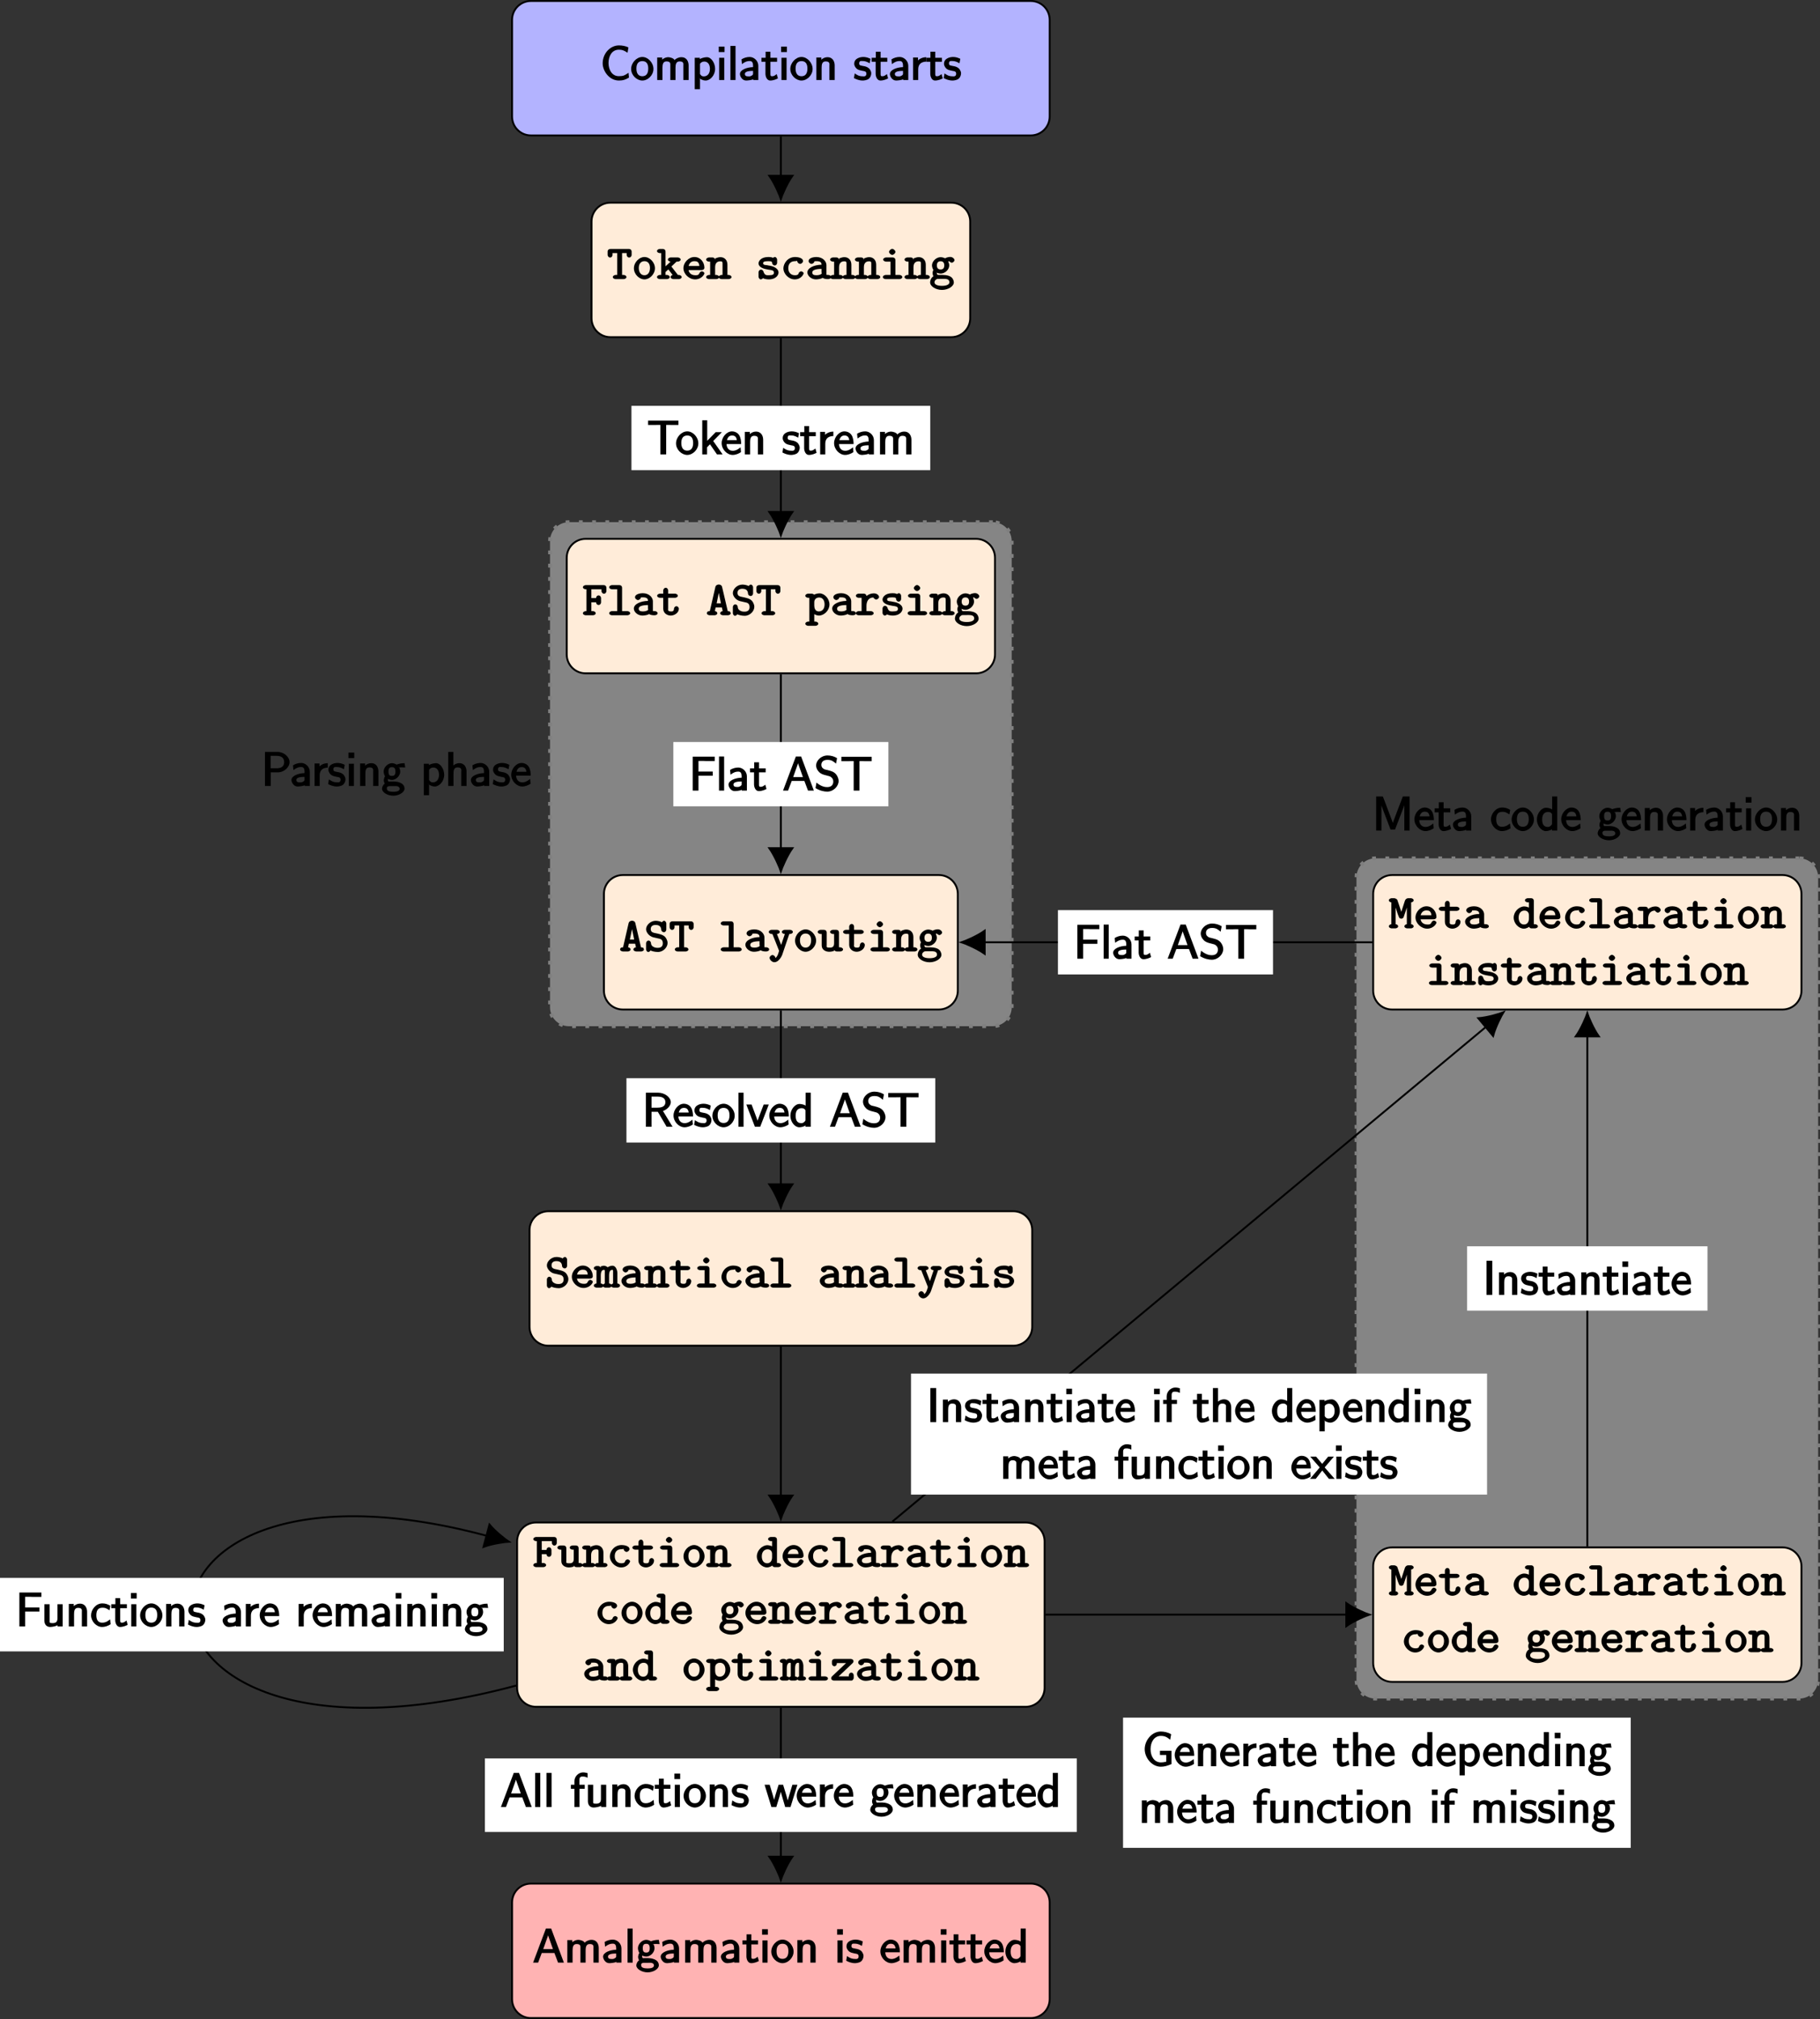 <?xml version="1.0" encoding="UTF-8"?>
<svg xmlns="http://www.w3.org/2000/svg" xmlns:xlink="http://www.w3.org/1999/xlink" width="383.84pt" height="425.6pt" viewBox="0 0 383.84 425.6" version="1.1">
<rect x="0" y="0" width="383.84" height="425.6" fill="#333333" stroke="none"/>
<defs>
<g>
<symbol overflow="visible" id="glyph0-0">
<path style="stroke:none;" d=""/>
</symbol>
<symbol overflow="visible" id="glyph0-1">
<path style="stroke:none;" d="M 3.516 -2.875 C 4.75 -2.875 5.969 -3.922 5.969 -5.031 C 5.969 -6.094 4.812 -7.188 3.438 -7.188 L 0.781 -7.188 L 0.781 0 L 2 0 L 2 -2.875 Z M 3.219 -6.359 C 4.312 -6.359 4.828 -5.875 4.828 -5.031 C 4.828 -4.25 4.359 -3.734 3.219 -3.734 L 1.969 -3.734 L 1.969 -6.359 Z M 3.219 -6.359 "/>
</symbol>
<symbol overflow="visible" id="glyph0-2">
<path style="stroke:none;" d="M 4.141 -3.016 C 4.141 -4.031 3.25 -4.859 2.328 -4.859 C 1.688 -4.859 1.109 -4.672 0.594 -4.359 L 0.688 -3.359 C 1.453 -3.922 1.844 -4 2.328 -4 C 2.797 -4 3.031 -3.734 3.031 -3 L 3.031 -2.719 C 1.703 -2.688 0.266 -2.141 0.266 -1.25 C 0.266 -0.828 0.703 0.109 1.578 0.109 C 1.719 0.109 2.766 0.047 3.062 -0.172 L 3.062 0 L 4.141 0 Z M 3.031 -1.453 C 3.031 -1.25 3.078 -1.109 2.734 -0.922 C 2.453 -0.734 2.188 -0.766 2.078 -0.766 C 1.609 -0.766 1.312 -0.859 1.312 -1.281 C 1.312 -1.969 2.766 -1.906 3.031 -1.922 Z M 3.031 -1.453 "/>
</symbol>
<symbol overflow="visible" id="glyph0-3">
<path style="stroke:none;" d="M 1.719 -2.266 C 1.719 -3.266 2.281 -3.844 3.422 -3.875 L 3.422 -4.812 C 2.375 -4.797 1.703 -4.266 1.391 -3.812 L 1.672 -3.703 L 1.672 -4.75 L 0.641 -4.75 L 0.641 0 L 1.719 0 Z M 1.719 -2.266 "/>
</symbol>
<symbol overflow="visible" id="glyph0-4">
<path style="stroke:none;" d="M 3.422 -4.547 C 2.906 -4.781 2.5 -4.859 1.984 -4.859 C 1.734 -4.859 0.156 -4.719 0.156 -3.422 C 0.156 -2.938 0.5 -2.516 0.75 -2.328 C 1.062 -2.109 1.391 -2.031 1.938 -1.922 C 2.297 -1.859 2.719 -1.859 2.719 -1.328 C 2.719 -0.641 2.094 -0.781 1.938 -0.781 C 1.141 -0.781 0.688 -1.109 0.266 -1.391 L 0.094 -0.406 C 0.484 -0.203 1.141 0.109 1.953 0.109 C 2.141 0.109 2.797 0.062 3.219 -0.25 C 3.531 -0.484 3.75 -0.984 3.75 -1.406 C 3.75 -1.953 3.328 -2.391 3.312 -2.422 C 2.922 -2.766 2.547 -2.875 2.047 -2.953 C 1.5 -3.078 1.203 -3.031 1.203 -3.516 C 1.203 -4.141 1.75 -4 1.891 -4 C 2.203 -4 2.609 -4 3.422 -3.531 L 3.594 -4.469 Z M 3.422 -4.547 "/>
</symbol>
<symbol overflow="visible" id="glyph0-5">
<path style="stroke:none;" d="M 1.625 -7.047 L 0.562 -7.047 L 0.562 -5.891 L 1.781 -5.891 L 1.781 -7.047 Z M 1.562 -4.688 L 0.641 -4.688 L 0.641 0 L 1.719 0 L 1.719 -4.688 Z M 1.562 -4.688 "/>
</symbol>
<symbol overflow="visible" id="glyph0-6">
<path style="stroke:none;" d="M 4.5 -3.094 C 4.5 -3.766 4.188 -4.812 2.969 -4.812 C 2.078 -4.812 1.469 -4.094 1.406 -4 L 1.688 -3.906 L 1.688 -4.75 L 0.641 -4.75 L 0.641 0 L 1.75 0 L 1.75 -2.578 C 1.75 -3.234 1.828 -3.922 2.594 -3.922 C 3.547 -3.922 3.391 -3.344 3.391 -3.031 L 3.391 0 L 4.5 0 Z M 4.5 -3.094 "/>
</symbol>
<symbol overflow="visible" id="glyph0-7">
<path style="stroke:none;" d="M 3.516 -3.891 C 3.734 -3.891 4 -3.938 4.25 -3.938 C 4.422 -3.938 4.812 -3.906 5.016 -3.906 L 4.859 -4.812 C 4.031 -4.812 3.453 -4.609 3.188 -4.5 C 3.047 -4.609 2.609 -4.812 2.203 -4.812 C 1.344 -4.812 0.453 -3.953 0.453 -3.047 C 0.453 -2.672 0.625 -2.219 0.75 -2.047 C 0.531 -1.75 0.484 -1.25 0.484 -1.203 C 0.484 -0.953 0.625 -0.562 0.688 -0.484 C 0.281 -0.234 0.109 0.312 0.109 0.578 C 0.109 1.328 1.266 2.047 2.484 2.047 C 3.703 2.047 4.859 1.328 4.859 0.562 C 4.859 -0.812 3.031 -0.953 2.641 -0.953 L 1.766 -0.953 C 1.641 -0.953 1.344 -0.812 1.344 -1.344 C 1.344 -1.453 1.328 -1.531 1.328 -1.5 C 1.391 -1.469 1.828 -1.281 2.203 -1.281 C 3.094 -1.281 3.953 -2.156 3.953 -3.047 C 3.953 -3.516 3.688 -3.984 3.812 -3.812 Z M 2.203 -2.125 C 1.828 -2.125 1.469 -2.219 1.469 -3.047 C 1.469 -3.875 1.828 -3.969 2.203 -3.969 C 2.625 -3.969 2.938 -3.812 2.938 -3.047 C 2.938 -2.266 2.625 -2.125 2.203 -2.125 Z M 2.656 0.031 C 2.875 0.031 3.828 -0.094 3.828 0.594 C 3.828 1.031 3.312 1.219 2.5 1.219 C 1.688 1.219 1.141 1.047 1.141 0.578 C 1.141 0.547 0.984 0.031 1.75 0.031 Z M 2.656 0.031 "/>
</symbol>
<symbol overflow="visible" id="glyph0-8">
<path style="stroke:none;" d="M 1.469 -0.5 C 1.781 -0.203 2.344 0.109 2.938 0.109 C 3.906 0.109 4.938 -1 4.938 -2.359 C 4.938 -3.547 4.156 -4.812 3.203 -4.812 C 2.609 -4.812 1.906 -4.562 1.719 -4.406 L 1.719 -4.688 L 0.641 -4.688 L 0.641 1.938 L 1.75 1.938 L 1.75 -0.234 Z M 1.703 -3.359 C 1.938 -3.703 2.219 -3.891 2.656 -3.891 C 3.406 -3.891 3.844 -3.266 3.844 -2.359 C 3.844 -1.328 3.297 -0.766 2.547 -0.766 C 2.156 -0.766 2 -0.922 1.797 -1.203 C 1.703 -1.344 1.75 -1.266 1.75 -1.453 L 1.75 -3.422 Z M 1.703 -3.359 "/>
</symbol>
<symbol overflow="visible" id="glyph0-9">
<path style="stroke:none;" d="M 4.5 -3.094 C 4.5 -3.766 4.188 -4.812 2.969 -4.812 C 2.359 -4.812 1.75 -4.453 1.438 -4.047 L 1.719 -3.953 L 1.719 -7.188 L 0.641 -7.188 L 0.641 0 L 1.75 0 L 1.75 -2.578 C 1.75 -3.234 1.828 -3.922 2.594 -3.922 C 3.547 -3.922 3.391 -3.344 3.391 -3.031 L 3.391 0 L 4.5 0 Z M 4.5 -3.094 "/>
</symbol>
<symbol overflow="visible" id="glyph0-10">
<path style="stroke:none;" d="M 4.281 -2.312 C 4.281 -2.656 4.234 -3.5 3.844 -4.094 C 3.422 -4.719 2.719 -4.859 2.359 -4.859 C 1.25 -4.859 0.172 -3.672 0.172 -2.375 C 0.172 -1.062 1.312 0.109 2.5 0.109 C 3.125 0.109 3.812 -0.172 4.25 -0.484 L 4.156 -1.5 C 3.281 -0.766 2.734 -0.766 2.516 -0.766 C 1.719 -0.766 1.234 -1.328 1.203 -2.188 L 4.281 -2.188 Z M 1.25 -2.859 C 1.422 -3.625 1.781 -3.984 2.359 -3.984 C 2.875 -3.984 3.266 -3.781 3.375 -3 L 1.281 -3 Z M 1.25 -2.859 "/>
</symbol>
<symbol overflow="visible" id="glyph0-11">
<path style="stroke:none;" d="M 5.109 -3.672 C 4.766 -2.766 4.297 -1.531 4.219 -1.203 L 4.469 -1.203 C 4.453 -1.266 4.344 -1.641 4.188 -2.047 L 2.625 -6.188 L 2.234 -7.188 L 0.828 -7.188 L 0.828 0 L 1.938 0 L 1.938 -6.188 L 1.641 -6.188 C 1.672 -5.984 2.078 -4.906 2.328 -4.234 L 3.859 -0.219 L 4.812 -0.219 L 6.188 -3.812 C 6.516 -4.641 6.594 -4.891 6.672 -5.078 C 6.766 -5.375 7.031 -6.094 7.016 -6.016 L 6.766 -6.266 L 6.766 0 L 7.875 0 L 7.875 -7.188 L 6.453 -7.188 Z M 5.109 -3.672 "/>
</symbol>
<symbol overflow="visible" id="glyph0-12">
<path style="stroke:none;" d="M 1.75 -3.844 L 3.312 -3.844 L 3.312 -4.688 L 1.906 -4.688 L 1.906 -5.969 L 0.891 -5.969 L 0.891 -4.688 L 0.016 -4.688 L 0.016 -3.844 L 0.859 -3.844 L 0.859 -1.312 C 0.859 -0.719 1.172 0.109 1.859 0.109 C 2.547 0.109 3.172 -0.172 3.484 -0.344 L 3.234 -1.25 C 2.766 -0.875 2.578 -0.797 2.25 -0.797 C 1.891 -0.797 1.906 -0.953 1.906 -1.484 L 1.906 -3.844 Z M 1.75 -3.844 "/>
</symbol>
<symbol overflow="visible" id="glyph0-13">
<path style="stroke:none;" d="M 4.203 -4.391 C 3.609 -4.734 3.156 -4.859 2.547 -4.859 C 1.172 -4.859 0.188 -3.516 0.188 -2.344 C 0.188 -1.109 1.266 0.109 2.516 0.109 C 3.047 0.109 3.703 -0.062 4.312 -0.469 L 4.203 -1.5 C 3.453 -0.891 3.031 -0.797 2.516 -0.797 C 1.688 -0.797 1.297 -1.375 1.297 -2.359 C 1.297 -3.125 1.5 -3.953 2.562 -3.953 C 3.078 -3.953 3.297 -3.922 4.078 -3.406 L 4.25 -4.359 Z M 4.203 -4.391 "/>
</symbol>
<symbol overflow="visible" id="glyph0-14">
<path style="stroke:none;" d="M 4.828 -2.328 C 4.828 -3.656 3.672 -4.859 2.5 -4.859 C 1.266 -4.859 0.125 -3.625 0.125 -2.328 C 0.125 -1 1.312 0.109 2.484 0.109 C 3.672 0.109 4.828 -1.031 4.828 -2.328 Z M 2.484 -0.797 C 1.797 -0.797 1.234 -1.219 1.234 -2.422 C 1.234 -3.625 1.828 -3.984 2.484 -3.984 C 3.188 -3.984 3.734 -3.594 3.734 -2.422 C 3.734 -1.25 3.219 -0.797 2.484 -0.797 Z M 2.484 -0.797 "/>
</symbol>
<symbol overflow="visible" id="glyph0-15">
<path style="stroke:none;" d="M 4.328 -7.188 L 3.406 -7.188 L 3.406 -4.453 C 3.156 -4.656 2.5 -4.812 2.125 -4.812 C 1.141 -4.812 0.188 -3.625 0.188 -2.344 C 0.188 -1.031 1.125 0.109 2.078 0.109 C 2.406 0.109 3.094 -0.016 3.375 -0.297 L 3.375 0 L 4.484 0 L 4.484 -7.188 Z M 3.375 -1.516 C 3.375 -1.375 3.422 -1.297 3.094 -1 C 2.875 -0.812 2.734 -0.766 2.484 -0.766 C 1.859 -0.766 1.297 -1.094 1.297 -2.328 C 1.297 -3.656 2 -3.922 2.578 -3.922 C 3.031 -3.922 3.203 -3.734 3.375 -3.484 Z M 3.375 -1.516 "/>
</symbol>
<symbol overflow="visible" id="glyph0-16">
<path style="stroke:none;" d="M 5.688 -1.359 C 5.094 -0.984 4.875 -0.812 3.891 -0.812 C 2.453 -0.812 1.719 -2.156 1.719 -3.594 C 1.719 -4.953 2.375 -6.391 3.906 -6.391 C 4.609 -6.391 4.938 -6.266 5.734 -5.75 L 5.922 -6.875 C 5.328 -7.172 4.562 -7.297 3.922 -7.297 C 2.078 -7.297 0.484 -5.609 0.484 -3.516 C 0.484 -1.938 1.844 0.109 3.922 0.109 C 4.828 0.109 5.328 -0.094 6.031 -0.516 L 5.938 -1.531 Z M 5.688 -1.359 "/>
</symbol>
<symbol overflow="visible" id="glyph0-17">
<path style="stroke:none;" d="M 7.266 -3.094 C 7.266 -3.766 6.953 -4.812 5.734 -4.812 C 5.141 -4.812 4.5 -4.484 4.297 -4.188 C 4.156 -4.609 3.297 -4.812 2.984 -4.812 C 2.266 -4.812 1.672 -4.359 1.406 -4 L 1.688 -3.891 L 1.688 -4.75 L 0.641 -4.75 L 0.641 0 L 1.75 0 L 1.75 -2.578 C 1.75 -3.25 1.859 -3.922 2.594 -3.922 C 3.516 -3.922 3.406 -3.406 3.406 -3.031 L 3.406 0 L 4.5 0 L 4.5 -2.578 C 4.5 -3.25 4.609 -3.922 5.359 -3.922 C 6.281 -3.922 6.156 -3.406 6.156 -3.031 L 6.156 0 L 7.266 0 Z M 7.266 -3.094 "/>
</symbol>
<symbol overflow="visible" id="glyph0-18">
<path style="stroke:none;" d="M 1.562 -7.188 L 0.641 -7.188 L 0.641 0 L 1.719 0 L 1.719 -7.188 Z M 1.562 -7.188 "/>
</symbol>
<symbol overflow="visible" id="glyph0-19">
<path style="stroke:none;" d="M 3.766 -7.188 L 2.766 -7.188 L 0.062 0 L 1.125 0 L 1.891 -2.031 L 4.562 -2.031 L 5.328 0 L 6.562 0 L 3.875 -7.188 Z M 4.469 -2.859 L 2.203 -2.859 L 2.797 -4.531 C 3.016 -5.109 3.312 -5.969 3.359 -6.203 L 3.094 -6.203 C 3.094 -6.188 3.156 -5.938 3.391 -5.281 L 4.25 -2.859 Z M 4.469 -2.859 "/>
</symbol>
<symbol overflow="visible" id="glyph0-20">
<path style="stroke:none;" d="M 3.844 -6.219 L 4.719 -6.219 C 4.844 -6.219 4.969 -6.203 5.078 -6.203 L 6.578 -6.203 L 6.578 -7.125 L 0.188 -7.125 L 0.188 -6.203 L 1.688 -6.203 C 1.812 -6.203 1.938 -6.219 2.047 -6.219 L 2.781 -6.219 L 2.781 0 L 4 0 L 4 -6.219 Z M 3.844 -6.219 "/>
</symbol>
<symbol overflow="visible" id="glyph0-21">
<path style="stroke:none;" d="M 2.906 -2.75 L 4.812 -4.688 L 3.5 -4.688 L 1.438 -2.578 L 1.719 -2.484 L 1.719 -7.188 L 0.672 -7.188 L 0.672 0 L 1.688 0 L 1.688 -1.5 L 2.297 -2.141 L 3.781 0 L 4.969 0 L 2.984 -2.828 Z M 2.906 -2.75 "/>
</symbol>
<symbol overflow="visible" id="glyph0-22">
<path style="stroke:none;" d="M 5 -3.266 L 5 -4.016 L 1.984 -4.016 L 1.984 -6.25 L 3.125 -6.25 C 3.25 -6.25 3.375 -6.234 3.484 -6.234 L 5.406 -6.234 L 5.406 -7.156 L 0.766 -7.156 L 0.766 0 L 1.984 0 L 1.984 -3.141 L 5 -3.141 Z M 5 -3.266 "/>
</symbol>
<symbol overflow="visible" id="glyph0-23">
<path style="stroke:none;" d="M 4.75 -6.875 C 4.203 -7.203 3.531 -7.406 2.812 -7.406 C 1.422 -7.406 0.391 -6.297 0.391 -5.297 C 0.391 -4.875 0.578 -4.359 0.984 -3.953 C 1.391 -3.5 1.953 -3.344 2.547 -3.203 C 3.391 -2.984 3.375 -3 3.656 -2.75 C 3.844 -2.578 4.016 -2.344 4.016 -1.906 C 4.016 -1.25 3.641 -0.734 2.734 -0.734 C 2.328 -0.734 1.531 -0.797 0.469 -1.688 L 0.266 -0.531 C 1.203 0.047 2.109 0.219 2.734 0.219 C 4.062 0.219 5.141 -0.922 5.141 -2.016 C 5.141 -2.656 4.781 -3.234 4.562 -3.484 C 4.094 -3.984 3.656 -4.109 2.734 -4.344 C 2.156 -4.469 2.109 -4.469 1.797 -4.734 C 1.734 -4.797 1.5 -4.984 1.5 -5.422 C 1.5 -6.016 1.891 -6.484 2.797 -6.484 C 3.641 -6.484 4 -6.188 4.594 -5.688 L 4.812 -6.828 Z M 4.75 -6.875 "/>
</symbol>
<symbol overflow="visible" id="glyph0-24">
<path style="stroke:none;" d="M 4.172 -3.25 C 5.203 -3.547 6.031 -4.391 6.031 -5.188 C 6.031 -6.188 4.781 -7.188 3.359 -7.188 L 0.781 -7.188 L 0.781 0 L 1.969 0 L 1.969 -3.156 L 3.297 -3.156 L 5.156 0 L 6.406 0 L 4.391 -3.312 Z M 1.969 -3.891 L 1.969 -6.359 L 3.25 -6.359 C 4.406 -6.359 4.891 -5.906 4.891 -5.188 C 4.891 -4.484 4.422 -4.031 3.25 -4.031 L 1.969 -4.031 Z M 1.969 -3.891 "/>
</symbol>
<symbol overflow="visible" id="glyph0-25">
<path style="stroke:none;" d="M 4.453 -4.688 L 3.578 -4.688 L 2.734 -2.484 C 2.531 -1.938 2.219 -1.125 2.156 -0.797 L 2.438 -0.797 C 2.406 -1.016 2.141 -1.703 2.047 -1.969 L 1.031 -4.688 L -0.078 -4.688 L 1.734 0 L 2.844 0 L 4.656 -4.688 Z M 4.453 -4.688 "/>
</symbol>
<symbol overflow="visible" id="glyph0-26">
<path style="stroke:none;" d="M 1.75 -3.844 L 3.016 -3.844 L 3.016 -4.688 L 1.891 -4.688 L 1.891 -5.734 C 1.891 -6.484 2.391 -6.422 2.656 -6.422 C 2.844 -6.422 3.125 -6.406 3.625 -6.172 L 3.625 -7.141 C 3.344 -7.219 3.031 -7.297 2.656 -7.297 C 1.719 -7.297 0.844 -6.453 0.844 -5.453 L 0.844 -4.688 L 0.094 -4.688 L 0.094 -3.844 L 0.844 -3.844 L 0.844 0 L 1.906 0 L 1.906 -3.844 Z M 1.75 -3.844 "/>
</symbol>
<symbol overflow="visible" id="glyph0-27">
<path style="stroke:none;" d="M 4.344 -4.688 L 3.391 -4.688 L 3.391 -1.672 C 3.391 -0.922 3 -0.703 2.359 -0.703 C 1.656 -0.703 1.75 -0.828 1.75 -1.25 L 1.75 -4.688 L 0.641 -4.688 L 0.641 -1.219 C 0.641 -0.5 1.031 0.109 1.859 0.109 C 2.391 0.109 3.203 -0.094 3.422 -0.266 L 3.422 0 L 4.5 0 L 4.5 -4.688 Z M 4.344 -4.688 "/>
</symbol>
<symbol overflow="visible" id="glyph0-28">
<path style="stroke:none;" d="M 6.656 -4.688 L 5.797 -4.688 L 5.125 -2.438 C 5.016 -2.078 4.719 -1.094 4.688 -0.812 L 4.969 -0.812 C 4.938 -0.984 4.688 -1.859 4.531 -2.438 L 3.844 -4.688 L 2.891 -4.688 L 2.281 -2.688 C 2.172 -2.328 1.828 -1.188 1.797 -0.812 L 2.109 -0.812 C 2.062 -1.156 1.734 -2.281 1.578 -2.828 L 1.016 -4.688 L -0.062 -4.688 L 1.375 0 L 2.406 0 C 2.5 -0.297 2.844 -1.406 3.078 -2.188 C 3.203 -2.641 3.484 -3.625 3.516 -3.875 L 3.203 -3.875 C 3.219 -3.719 3.391 -3.031 3.516 -2.609 L 4.281 0 L 5.406 0 L 6.859 -4.688 Z M 6.656 -4.688 "/>
</symbol>
<symbol overflow="visible" id="glyph0-29">
<path style="stroke:none;" d="M 5.984 -3.25 L 3.703 -3.25 L 3.703 -2.359 L 5.031 -2.359 L 5.031 -0.953 C 4.797 -0.875 4.312 -0.797 3.891 -0.797 C 2.578 -0.797 1.719 -1.984 1.719 -3.594 C 1.719 -5.156 2.547 -6.391 3.875 -6.391 C 4.672 -6.391 5.125 -6.188 5.859 -5.578 L 6.062 -6.734 C 5.438 -7.125 4.562 -7.312 3.891 -7.312 C 1.969 -7.312 0.484 -5.422 0.484 -3.594 C 0.484 -1.781 1.984 0.109 3.891 0.109 C 4.641 0.109 5.312 -0.094 6.141 -0.453 L 6.141 -3.25 Z M 5.984 -3.25 "/>
</symbol>
<symbol overflow="visible" id="glyph0-30">
<path style="stroke:none;" d="M 1.828 -7.188 L 0.766 -7.188 L 0.766 0 L 1.984 0 L 1.984 -7.188 Z M 1.828 -7.188 "/>
</symbol>
<symbol overflow="visible" id="glyph0-31">
<path style="stroke:none;" d="M 2.703 -2.328 L 4.719 -4.688 L 3.516 -4.688 L 2.25 -3.156 L 0.969 -4.688 L -0.266 -4.688 L 1.734 -2.406 L -0.312 0 L 0.891 0 L 2.266 -1.766 L 3.672 0 L 4.891 0 L 2.781 -2.406 Z M 2.703 -2.328 "/>
</symbol>
<symbol overflow="visible" id="glyph1-0">
<path style="stroke:none;" d=""/>
</symbol>
<symbol overflow="visible" id="glyph1-1">
<path style="stroke:none;" d="M 2.953 -5.484 L 4.094 -5.484 L 4.094 -5.078 C 4.094 -4.891 4.281 -4.547 4.609 -4.547 C 4.969 -4.547 5.141 -4.891 5.141 -5.078 L 5.141 -5.812 C 5.141 -6.125 4.906 -6.359 4.562 -6.359 L 0.672 -6.359 C 0.344 -6.359 0.078 -6.141 0.078 -5.812 L 0.078 -5.078 C 0.078 -4.891 0.266 -4.547 0.594 -4.547 C 0.953 -4.547 1.109 -4.891 1.109 -5.078 L 1.109 -5.484 L 2.094 -5.484 L 2.094 -0.875 L 1.75 -0.875 C 1.609 -0.875 1.172 -0.734 1.172 -0.438 C 1.172 -0.125 1.594 0 1.75 0 L 3.484 0 C 3.625 0 4.047 -0.125 4.047 -0.422 C 4.047 -0.734 3.641 -0.875 3.484 -0.875 L 3.125 -0.875 L 3.125 -5.484 Z M 2.953 -5.484 "/>
</symbol>
<symbol overflow="visible" id="glyph1-2">
<path style="stroke:none;" d="M 4.828 -2.281 C 4.828 -3.531 3.734 -4.656 2.609 -4.656 C 1.5 -4.656 0.391 -3.531 0.391 -2.281 C 0.391 -1.016 1.516 0.062 2.609 0.062 C 3.703 0.062 4.828 -1.031 4.828 -2.281 Z M 2.609 -0.812 C 1.875 -0.812 1.422 -1.422 1.422 -2.359 C 1.422 -3.266 1.906 -3.781 2.609 -3.781 C 3.328 -3.781 3.781 -3.266 3.781 -2.359 C 3.781 -1.422 3.344 -0.812 2.609 -0.812 Z M 2.609 -0.812 "/>
</symbol>
<symbol overflow="visible" id="glyph1-3">
<path style="stroke:none;" d="M 2.984 -2.578 L 4.156 -3.688 L 4.438 -3.688 C 4.578 -3.688 5.016 -3.812 5.016 -4.109 C 5.016 -4.422 4.578 -4.562 4.438 -4.562 L 2.906 -4.562 C 2.734 -4.562 2.328 -4.422 2.328 -4.109 C 2.328 -3.812 2.75 -3.688 2.906 -3.688 L 2.891 -3.688 L 1.828 -2.688 L 1.828 -5.812 C 1.828 -6.125 1.594 -6.359 1.25 -6.359 L 0.609 -6.359 C 0.453 -6.359 0.031 -6.219 0.031 -5.922 C 0.031 -5.609 0.453 -5.484 0.609 -5.484 L 0.922 -5.484 L 0.922 -0.875 L 0.609 -0.875 C 0.453 -0.875 0.031 -0.734 0.031 -0.438 C 0.031 -0.125 0.453 0 0.609 0 L 2.141 0 C 2.297 0 2.719 -0.125 2.719 -0.422 C 2.719 -0.734 2.297 -0.875 2.141 -0.875 L 1.828 -0.875 L 1.828 -1.5 L 2.422 -2.047 L 3.328 -0.875 C 3.281 -0.875 2.906 -0.734 2.906 -0.422 C 2.906 -0.125 3.328 0 3.484 0 L 4.656 0 C 4.812 0 5.234 -0.125 5.234 -0.422 C 5.234 -0.734 4.812 -0.875 4.656 -0.875 L 4.438 -0.875 L 3.062 -2.656 Z M 2.984 -2.578 "/>
</symbol>
<symbol overflow="visible" id="glyph1-4">
<path style="stroke:none;" d="M 4.234 -1.906 C 4.438 -1.906 4.797 -2.031 4.797 -2.406 C 4.797 -3.531 3.984 -4.656 2.688 -4.656 C 1.5 -4.656 0.375 -3.516 0.375 -2.297 C 0.375 -1.078 1.562 0.062 2.844 0.062 C 4.156 0.062 4.797 -0.969 4.797 -1.219 C 4.797 -1.5 4.344 -1.641 4.281 -1.641 C 4.094 -1.641 3.844 -1.469 3.766 -1.281 C 3.547 -0.766 3.188 -0.812 2.906 -0.812 C 2.156 -0.812 1.578 -1.172 1.453 -1.906 Z M 1.438 -2.625 C 1.578 -3.359 2 -3.781 2.688 -3.781 C 3.203 -3.781 3.656 -3.656 3.734 -2.766 L 1.469 -2.766 Z M 1.438 -2.625 "/>
</symbol>
<symbol overflow="visible" id="glyph1-5">
<path style="stroke:none;" d="M 1.828 -3.953 C 1.828 -4.281 1.656 -4.562 1.25 -4.562 L 0.531 -4.562 C 0.375 -4.562 -0.062 -4.422 -0.062 -4.109 C -0.062 -3.812 0.375 -3.688 0.516 -3.688 L 0.781 -3.688 L 0.781 -0.875 L 0.531 -0.875 C 0.375 -0.875 -0.062 -0.734 -0.062 -0.422 C -0.062 -0.125 0.375 0 0.516 0 L 2.109 0 C 2.25 0 2.672 -0.125 2.672 -0.422 C 2.672 -0.734 2.25 -0.875 2.094 -0.875 L 1.828 -0.875 L 1.828 -2.5 C 1.828 -3.5 2.391 -3.75 2.906 -3.75 C 3.422 -3.75 3.391 -3.594 3.391 -3 L 3.391 -0.875 L 3.188 -0.875 C 3.016 -0.875 2.594 -0.734 2.594 -0.422 C 2.594 -0.125 3.047 0 3.188 0 L 4.703 0 C 4.844 0 5.281 -0.125 5.281 -0.422 C 5.281 -0.734 4.859 -0.875 4.688 -0.875 L 4.422 -0.875 L 4.422 -3.047 C 4.422 -4.062 3.75 -4.625 2.953 -4.625 C 2.297 -4.625 1.719 -4.25 1.828 -4.359 Z M 1.828 -3.953 "/>
</symbol>
<symbol overflow="visible" id="glyph1-6">
<path style="stroke:none;" d="M 2.969 -2.812 C 2.734 -2.844 2.547 -2.875 2.297 -2.938 C 2 -2.969 1.5 -2.953 1.5 -3.344 C 1.5 -3.594 1.641 -3.781 2.594 -3.781 C 3.422 -3.781 3.375 -3.609 3.406 -3.344 C 3.422 -3.188 3.625 -2.875 3.922 -2.875 C 4.281 -2.875 4.453 -3.219 4.453 -3.422 L 4.453 -4.109 C 4.453 -4.266 4.281 -4.656 3.984 -4.656 C 3.734 -4.656 3.516 -4.375 3.547 -4.5 C 3.234 -4.656 2.797 -4.656 2.609 -4.656 C 0.953 -4.656 0.531 -3.703 0.531 -3.344 C 0.531 -2.422 1.766 -2.125 2.688 -1.984 C 3.172 -1.906 3.781 -1.906 3.781 -1.375 C 3.781 -1 3.594 -0.812 2.688 -0.812 C 2.219 -0.812 1.828 -0.781 1.578 -1.562 C 1.531 -1.75 1.328 -2 1.062 -2 C 0.719 -2 0.531 -1.641 0.531 -1.453 L 0.531 -0.484 C 0.531 -0.312 0.719 0.062 1.016 0.062 C 1.109 0.062 1.438 -0.078 1.469 -0.203 C 1.75 0 2.406 0.062 2.688 0.062 C 4.25 0.062 4.75 -0.891 4.75 -1.375 C 4.75 -2.406 3.297 -2.766 2.969 -2.812 Z M 2.969 -2.812 "/>
</symbol>
<symbol overflow="visible" id="glyph1-7">
<path style="stroke:none;" d="M 4.812 -1.219 C 4.812 -1.5 4.359 -1.641 4.297 -1.641 C 4.141 -1.641 3.859 -1.469 3.781 -1.281 C 3.734 -1.141 3.719 -0.812 2.984 -0.812 C 2.141 -0.812 1.578 -1.375 1.578 -2.281 C 1.578 -2.766 1.688 -3.781 3.047 -3.781 C 3.25 -3.781 3.453 -3.906 3.453 -3.812 C 3.469 -3.469 3.844 -3.203 4.078 -3.203 C 4.312 -3.203 4.688 -3.5 4.688 -3.781 C 4.688 -4.516 3.484 -4.656 3.047 -4.656 C 1.328 -4.656 0.547 -3.156 0.547 -2.281 C 0.547 -1.094 1.672 0.062 2.922 0.062 C 4.312 0.062 4.812 -1.047 4.812 -1.219 Z M 4.812 -1.219 "/>
</symbol>
<symbol overflow="visible" id="glyph1-8">
<path style="stroke:none;" d="M 3.516 -0.359 C 3.734 -0.047 4.344 0 4.719 0 C 5 0 5.391 -0.125 5.391 -0.438 C 5.391 -0.734 4.969 -0.875 4.828 -0.875 C 4.406 -0.875 4.312 -0.922 4.391 -0.891 L 4.391 -2.969 C 4.391 -3.672 3.688 -4.656 2.25 -4.656 C 1.828 -4.656 0.625 -4.516 0.625 -3.781 C 0.625 -3.484 1.016 -3.203 1.25 -3.203 C 1.406 -3.203 1.859 -3.422 1.859 -3.781 C 1.859 -3.875 1.703 -3.75 1.906 -3.766 C 2.047 -3.781 2.172 -3.781 2.266 -3.781 C 3.016 -3.781 3.359 -3.594 3.359 -3.031 C 1.781 -3 0.375 -2.359 0.375 -1.406 C 0.375 -0.719 1.172 0.062 2.188 0.062 C 2.562 0.062 3.297 -0.047 3.594 -0.25 Z M 3.359 -2.297 L 3.359 -1.469 C 3.359 -1.234 3.531 -1.172 3.156 -0.984 C 2.797 -0.812 2.344 -0.812 2.266 -0.812 C 1.641 -0.812 1.406 -1.016 1.406 -1.406 C 1.406 -1.891 2.094 -2.141 3.359 -2.156 Z M 3.359 -2.297 "/>
</symbol>
<symbol overflow="visible" id="glyph1-9">
<path style="stroke:none;" d="M 3.25 -4.016 C 3.25 -4.328 3.016 -4.562 2.688 -4.562 L 1.266 -4.562 C 1.109 -4.562 0.672 -4.422 0.672 -4.125 C 0.672 -3.812 1.109 -3.688 1.266 -3.688 L 2.219 -3.688 L 2.219 -0.875 L 1.188 -0.875 C 1.031 -0.875 0.594 -0.734 0.594 -0.422 C 0.594 -0.125 1.031 0 1.188 0 L 4.125 0 C 4.281 0 4.703 -0.125 4.703 -0.422 C 4.703 -0.734 4.281 -0.875 4.125 -0.875 L 3.25 -0.875 Z M 3.25 -5.734 C 3.25 -6.016 2.859 -6.375 2.578 -6.375 C 2.297 -6.375 1.906 -6.016 1.906 -5.734 C 1.906 -5.453 2.297 -5.109 2.578 -5.109 C 2.859 -5.109 3.25 -5.453 3.25 -5.734 Z M 3.25 -5.734 "/>
</symbol>
<symbol overflow="visible" id="glyph1-10">
<path style="stroke:none;" d="M 2.328 -2.031 C 1.781 -2.031 1.531 -2.359 1.531 -2.875 C 1.531 -3.453 1.797 -3.766 2.328 -3.766 C 2.859 -3.766 3.094 -3.422 3.094 -2.891 C 3.094 -2.328 2.844 -2.031 2.328 -2.031 Z M 1.297 -1.453 C 1.328 -1.422 1.828 -1.156 2.328 -1.156 C 3.234 -1.156 4.141 -2 4.141 -2.891 C 4.141 -3.188 4 -3.578 3.922 -3.719 C 4.031 -3.781 4.156 -3.781 4.141 -3.781 C 4.172 -3.656 4.578 -3.453 4.672 -3.453 C 4.844 -3.453 5.25 -3.703 5.25 -4 C 5.25 -4.234 4.891 -4.672 4.344 -4.672 C 4.234 -4.672 3.625 -4.625 3.281 -4.375 C 3.25 -4.391 2.781 -4.625 2.328 -4.625 C 1.391 -4.625 0.5 -3.734 0.5 -2.891 C 0.5 -2.469 0.719 -2.047 0.797 -1.938 C 0.75 -1.891 0.625 -1.562 0.625 -1.266 C 0.625 -0.922 0.812 -0.578 0.797 -0.594 C 0.156 -0.203 0.109 0.578 0.109 0.688 C 0.109 1.547 1.328 2.281 2.609 2.281 C 3.891 2.281 5.109 1.531 5.109 0.688 C 5.109 0.312 4.875 -0.281 4.359 -0.547 C 4.234 -0.625 3.703 -0.875 2.797 -0.875 L 2.109 -0.875 C 2.031 -0.875 1.891 -0.875 1.812 -0.891 C 1.672 -0.891 1.719 -0.859 1.609 -1 C 1.5 -1.141 1.531 -1.234 1.531 -1.25 C 1.531 -1.297 1.562 -1.438 1.5 -1.312 Z M 2.609 1.422 C 1.609 1.422 1.031 1.125 1.031 0.688 C 1.031 0.516 1.078 0.281 1.391 0.078 C 1.641 -0.078 1.609 -0.047 2.344 -0.047 C 3.234 -0.047 4.172 -0.172 4.172 0.688 C 4.172 1.125 3.609 1.422 2.609 1.422 Z M 2.609 1.422 "/>
</symbol>
<symbol overflow="visible" id="glyph1-11">
<path style="stroke:none;" d="M 1.703 -2.734 L 2.875 -2.734 C 2.875 -2.469 3.062 -2.172 3.406 -2.172 C 3.75 -2.172 3.922 -2.516 3.922 -2.719 L 3.922 -3.641 C 3.922 -3.828 3.75 -4.188 3.406 -4.188 C 3.062 -4.188 2.875 -3.891 2.875 -3.625 L 1.875 -3.625 L 1.875 -5.484 L 4.016 -5.484 L 4.016 -5.078 C 4.016 -4.891 4.203 -4.547 4.531 -4.547 C 4.891 -4.547 5.047 -4.891 5.047 -5.078 L 5.047 -5.812 C 5.047 -6.125 4.828 -6.359 4.484 -6.359 L 0.688 -6.359 C 0.531 -6.359 0.094 -6.219 0.094 -5.906 C 0.094 -5.609 0.531 -5.484 0.688 -5.484 L 0.844 -5.484 L 0.844 -0.875 L 0.688 -0.875 C 0.531 -0.875 0.094 -0.734 0.094 -0.422 C 0.094 -0.125 0.531 0 0.688 0 L 2.219 0 C 2.375 0 2.797 -0.125 2.797 -0.422 C 2.797 -0.734 2.375 -0.875 2.219 -0.875 L 1.875 -0.875 L 1.875 -2.734 Z M 1.703 -2.734 "/>
</symbol>
<symbol overflow="visible" id="glyph1-12">
<path style="stroke:none;" d="M 3.125 -5.812 C 3.125 -6.125 2.906 -6.359 2.562 -6.359 L 0.984 -6.359 C 0.828 -6.359 0.406 -6.219 0.406 -5.906 C 0.406 -5.609 0.844 -5.484 0.984 -5.484 L 2.094 -5.484 L 2.094 -0.875 L 0.984 -0.875 C 0.828 -0.875 0.406 -0.734 0.406 -0.422 C 0.406 -0.125 0.844 0 0.984 0 L 4.25 0 C 4.406 0 4.828 -0.125 4.828 -0.422 C 4.828 -0.734 4.422 -0.875 4.25 -0.875 L 3.125 -0.875 Z M 3.125 -5.812 "/>
</symbol>
<symbol overflow="visible" id="glyph1-13">
<path style="stroke:none;" d="M 2.219 -3.688 L 3.844 -3.688 C 4 -3.688 4.422 -3.812 4.422 -4.109 C 4.422 -4.422 4 -4.562 3.844 -4.562 L 2.375 -4.562 L 2.375 -5.25 C 2.375 -5.438 2.219 -5.797 1.875 -5.797 C 1.531 -5.797 1.344 -5.438 1.344 -5.25 L 1.344 -4.562 L 0.656 -4.562 C 0.5 -4.562 0.062 -4.422 0.062 -4.109 C 0.062 -3.812 0.5 -3.688 0.641 -3.688 L 1.344 -3.688 L 1.344 -1.391 C 1.344 -0.422 2.203 0.062 2.938 0.062 C 3.672 0.062 4.641 -0.5 4.641 -1.391 C 4.641 -1.562 4.469 -1.906 4.125 -1.906 C 3.797 -1.906 3.609 -1.562 3.609 -1.391 C 3.594 -0.781 3.203 -0.812 2.984 -0.812 C 2.219 -0.812 2.375 -1.203 2.375 -1.453 L 2.375 -3.688 Z M 2.219 -3.688 "/>
</symbol>
<symbol overflow="visible" id="glyph1-14">
<path style="stroke:none;" d="M 3.312 -5.953 C 3.234 -6.328 2.922 -6.484 2.609 -6.484 C 2.328 -6.484 1.984 -6.344 1.891 -5.969 L 0.719 -0.875 C 0.734 -0.875 0.5 -0.875 0.312 -0.812 C 0.203 -0.75 0.094 -0.562 0.094 -0.422 C 0.094 -0.125 0.531 0 0.703 0 L 1.719 0 C 1.891 0 2.297 -0.125 2.297 -0.422 C 2.297 -0.734 1.938 -0.875 1.781 -0.875 L 1.938 -1.641 L 3.266 -1.641 L 3.438 -0.875 C 3.297 -0.875 2.906 -0.734 2.906 -0.422 C 2.906 -0.125 3.328 0 3.516 0 L 4.531 0 C 4.688 0 5.125 -0.125 5.125 -0.422 C 5.125 -0.562 4.906 -0.797 5.031 -0.75 C 4.844 -0.844 4.5 -0.875 4.5 -0.875 Z M 2.609 -5.406 L 2.469 -5.406 L 3.062 -2.516 L 2.156 -2.516 L 2.75 -5.406 Z M 2.609 -5.406 "/>
</symbol>
<symbol overflow="visible" id="glyph1-15">
<path style="stroke:none;" d="M 2.953 -2.734 C 3.234 -2.672 3.875 -2.609 3.875 -1.734 C 3.875 -1.219 3.625 -0.766 2.844 -0.766 C 2.562 -0.766 2.188 -0.766 1.797 -1.031 C 1.375 -1.312 1.391 -1.625 1.375 -1.797 C 1.359 -1.969 1.188 -2.297 0.875 -2.297 C 0.516 -2.297 0.344 -1.938 0.344 -1.75 L 0.344 -0.422 C 0.344 -0.266 0.516 0.109 0.812 0.109 C 1.031 0.109 1.266 -0.156 1.281 -0.219 C 1.453 -0.094 2.188 0.109 2.828 0.109 C 3.984 0.109 4.875 -0.891 4.875 -1.781 C 4.875 -2.422 4.469 -2.938 4.344 -3.078 C 3.938 -3.469 3.547 -3.578 2.766 -3.766 L 1.969 -3.938 C 1.547 -4.062 1.328 -4.266 1.328 -4.734 C 1.328 -5.25 1.656 -5.594 2.359 -5.594 C 3.531 -5.594 3.516 -4.781 3.562 -4.469 C 3.594 -4.25 3.891 -4.062 4.094 -4.062 C 4.438 -4.062 4.609 -4.406 4.609 -4.609 L 4.609 -5.922 C 4.609 -6.078 4.438 -6.469 4.141 -6.469 C 3.891 -6.469 3.672 -6.156 3.672 -6.156 C 3.484 -6.312 2.828 -6.469 2.375 -6.469 C 1.266 -6.469 0.344 -5.547 0.344 -4.688 C 0.344 -4.031 0.984 -3.234 1.797 -3 C 1.844 -2.984 2.812 -2.766 2.953 -2.734 Z M 2.953 -2.734 "/>
</symbol>
<symbol overflow="visible" id="glyph1-16">
<path style="stroke:none;" d="M 1.828 -2.766 C 1.828 -3.344 2.234 -3.75 2.859 -3.75 C 3.594 -3.75 4 -3.156 4 -2.281 C 4 -1.328 3.484 -0.812 2.781 -0.812 C 2 -0.812 1.828 -1.562 1.828 -2.031 Z M 1.531 -0.484 C 1.938 -0.062 2.5 0.062 2.812 0.062 C 3.891 0.062 5.031 -1.016 5.031 -2.281 C 5.031 -3.516 3.984 -4.625 2.922 -4.625 C 2.438 -4.625 1.859 -4.406 1.828 -4.359 C 1.828 -4.281 1.641 -4.562 1.25 -4.562 L 0.531 -4.562 C 0.375 -4.562 -0.062 -4.422 -0.062 -4.109 C -0.062 -3.812 0.375 -3.688 0.516 -3.688 L 0.781 -3.688 L 0.781 1.328 L 0.531 1.328 C 0.375 1.328 -0.062 1.469 -0.062 1.781 C -0.062 2.078 0.375 2.219 0.516 2.219 L 2.109 2.219 C 2.25 2.219 2.672 2.078 2.672 1.781 C 2.672 1.469 2.25 1.328 2.094 1.328 L 1.828 1.328 L 1.828 -0.578 Z M 1.531 -0.484 "/>
</symbol>
<symbol overflow="visible" id="glyph1-17">
<path style="stroke:none;" d="M 2.375 -1.984 C 2.375 -2.922 2.797 -3.75 3.828 -3.75 C 3.844 -3.641 4.188 -3.312 4.438 -3.312 C 4.656 -3.312 5.031 -3.594 5.031 -3.875 C 5.031 -4.062 4.734 -4.625 3.906 -4.625 C 3.406 -4.625 2.625 -4.406 2.078 -3.781 L 2.375 -3.672 L 2.375 -4.016 C 2.375 -4.328 2.156 -4.562 1.812 -4.562 L 0.719 -4.562 C 0.562 -4.562 0.141 -4.422 0.141 -4.125 C 0.141 -3.812 0.562 -3.688 0.719 -3.688 L 1.344 -3.688 L 1.344 -0.875 L 0.719 -0.875 C 0.562 -0.875 0.141 -0.734 0.141 -0.438 C 0.141 -0.125 0.562 0 0.719 0 L 3.312 0 C 3.469 0 3.891 -0.125 3.891 -0.422 C 3.891 -0.734 3.469 -0.875 3.312 -0.875 L 2.375 -0.875 Z M 2.375 -1.984 "/>
</symbol>
<symbol overflow="visible" id="glyph1-18">
<path style="stroke:none;" d="M 4.281 -3.688 L 4.578 -3.688 C 4.734 -3.688 5.156 -3.812 5.156 -4.109 C 5.156 -4.422 4.75 -4.562 4.578 -4.562 L 3.422 -4.562 C 3.266 -4.562 2.844 -4.422 2.844 -4.125 C 2.844 -3.812 3.266 -3.688 3.422 -3.688 L 3.469 -3.688 L 2.797 -1.688 C 2.672 -1.328 2.609 -1.141 2.578 -0.984 L 2.844 -0.984 C 2.828 -1.031 2.734 -1.234 2.672 -1.422 L 1.797 -3.688 L 1.828 -3.688 C 1.969 -3.688 2.391 -3.812 2.391 -4.109 C 2.391 -4.422 1.984 -4.562 1.828 -4.562 L 0.656 -4.562 C 0.5 -4.562 0.078 -4.422 0.078 -4.109 C 0.078 -3.812 0.516 -3.688 0.656 -3.688 L 0.844 -3.688 L 2.203 -0.266 C 2.25 -0.156 2.25 -0.141 2.25 -0.125 C 2.25 -0.109 2.047 0.609 1.906 0.859 C 1.625 1.406 1.391 1.391 1.422 1.391 C 1.422 1.531 1.469 1.453 1.469 1.312 C 1.469 1.062 1.109 0.75 0.875 0.75 C 0.594 0.75 0.25 1.062 0.25 1.328 C 0.25 1.75 0.766 2.266 1.25 2.266 C 2.25 2.266 2.875 0.828 2.906 0.719 L 4.406 -3.688 Z M 4.281 -3.688 "/>
</symbol>
<symbol overflow="visible" id="glyph1-19">
<path style="stroke:none;" d="M 3.391 -0.453 C 3.406 -0.125 3.781 0 3.969 0 L 4.688 0 C 4.859 0 5.281 -0.125 5.281 -0.438 C 5.281 -0.734 4.844 -0.875 4.703 -0.875 L 4.422 -0.875 L 4.422 -4.016 C 4.422 -4.328 4.203 -4.562 3.859 -4.562 L 3.125 -4.562 C 2.969 -4.562 2.547 -4.422 2.547 -4.109 C 2.547 -3.812 2.984 -3.688 3.125 -3.688 L 3.391 -3.688 L 3.391 -1.688 C 3.391 -0.797 2.766 -0.812 2.438 -0.812 C 1.656 -0.812 1.828 -1 1.828 -1.328 L 1.828 -4.016 C 1.828 -4.328 1.594 -4.562 1.25 -4.562 L 0.531 -4.562 C 0.375 -4.562 -0.062 -4.422 -0.062 -4.109 C -0.062 -3.812 0.375 -3.688 0.516 -3.688 L 0.781 -3.688 L 0.781 -1.266 C 0.781 -0.312 1.656 0.062 2.375 0.062 C 2.797 0.062 3.312 -0.078 3.406 -0.141 Z M 3.391 -0.453 "/>
</symbol>
<symbol overflow="visible" id="glyph1-20">
<path style="stroke:none;" d="M 1.25 -4.125 C 1.234 -4.422 0.875 -4.562 0.688 -4.562 L 0.375 -4.562 C 0.219 -4.562 -0.219 -4.422 -0.219 -4.125 C -0.219 -3.812 0.172 -3.688 0.344 -3.688 L 0.344 -0.875 C 0.172 -0.875 -0.219 -0.734 -0.219 -0.422 C -0.219 -0.125 0.234 0 0.375 0 L 1.25 0 C 1.391 0 1.828 -0.125 1.828 -0.422 C 1.828 -0.734 1.453 -0.875 1.25 -0.875 L 1.25 -2.516 C 1.25 -3.406 1.5 -3.75 1.906 -3.75 C 2.141 -3.75 2.094 -3.703 2.094 -3.062 L 2.094 -0.875 C 2.078 -0.875 1.656 -0.734 1.656 -0.422 C 1.656 -0.125 2.109 0 2.25 0 L 2.984 0 C 3.141 0 3.562 -0.125 3.562 -0.422 C 3.562 -0.734 3.188 -0.875 3 -0.875 L 3 -2.516 C 3 -3.406 3.234 -3.75 3.656 -3.75 C 3.875 -3.75 3.844 -3.703 3.844 -3.062 L 3.844 -0.875 C 3.828 -0.875 3.406 -0.734 3.406 -0.422 C 3.406 -0.125 3.844 0 3.984 0 L 4.734 0 C 4.891 0 5.312 -0.125 5.312 -0.422 C 5.312 -0.734 4.938 -0.875 4.75 -0.875 L 4.75 -3.156 C 4.75 -3.344 4.578 -4.625 3.688 -4.625 C 3.391 -4.625 2.844 -4.453 2.734 -4.281 C 2.719 -4.312 2.266 -4.625 1.938 -4.625 C 1.625 -4.625 1.203 -4.453 1.234 -4.469 Z M 1.25 -4.125 "/>
</symbol>
<symbol overflow="visible" id="glyph1-21">
<path style="stroke:none;" d="M 3.391 -0.625 C 3.391 -0.266 3.562 0 3.969 0 L 4.688 0 C 4.859 0 5.281 -0.125 5.281 -0.438 C 5.281 -0.734 4.844 -0.875 4.703 -0.875 L 4.422 -0.875 L 4.422 -5.812 C 4.422 -6.125 4.203 -6.359 3.859 -6.359 L 3.125 -6.359 C 2.969 -6.359 2.547 -6.219 2.547 -5.906 C 2.547 -5.609 2.984 -5.484 3.125 -5.484 L 3.391 -5.484 L 3.391 -4.391 C 3.359 -4.422 2.828 -4.625 2.406 -4.625 C 1.312 -4.625 0.172 -3.531 0.172 -2.266 C 0.172 -1.031 1.25 0.062 2.312 0.062 C 2.875 0.062 3.406 -0.25 3.688 -0.531 Z M 3.391 -2.766 L 3.391 -2.062 C 3.391 -1.5 3.125 -0.812 2.359 -0.812 C 1.641 -0.812 1.219 -1.391 1.219 -2.266 C 1.219 -3.234 1.75 -3.75 2.438 -3.75 C 3.078 -3.75 3.391 -3.312 3.391 -2.766 Z M 3.391 -2.766 "/>
</symbol>
<symbol overflow="visible" id="glyph1-22">
<path style="stroke:none;" d="M 4.594 -3.594 C 4.812 -3.797 4.859 -3.922 4.859 -4.094 C 4.859 -4.422 4.469 -4.562 4.281 -4.562 L 0.891 -4.562 C 0.562 -4.562 0.312 -4.344 0.312 -4.016 L 0.312 -3.562 C 0.312 -3.375 0.484 -3.016 0.828 -3.016 C 1.172 -3.016 1.344 -3.359 1.344 -3.562 L 1.344 -3.688 L 3.297 -3.688 L 0.422 -0.969 C 0.203 -0.766 0.156 -0.641 0.156 -0.469 C 0.156 -0.125 0.547 0 0.734 0 L 4.516 0 C 4.734 -0.062 4.906 -0.391 4.906 -0.531 L 4.906 -1.109 C 4.906 -1.312 4.734 -1.672 4.391 -1.672 C 4.047 -1.672 3.875 -1.312 3.875 -1.109 L 3.875 -0.875 L 1.719 -0.875 Z M 4.594 -3.594 "/>
</symbol>
<symbol overflow="visible" id="glyph1-23">
<path style="stroke:none;" d="M 2.719 -3.812 C 2.594 -3.453 2.5 -3.156 2.469 -3.016 L 2.75 -3.016 C 2.688 -3.344 1.797 -5.922 1.781 -5.984 C 1.688 -6.219 1.266 -6.359 1.125 -6.359 L 0.562 -6.359 C 0.422 -6.359 -0.016 -6.219 -0.016 -5.922 C -0.016 -5.609 0.375 -5.484 0.516 -5.484 L 0.516 -0.875 C 0.375 -0.875 -0.016 -0.734 -0.016 -0.422 C -0.016 -0.125 0.422 0 0.562 0 L 1.391 0 C 1.531 0 1.953 -0.125 1.953 -0.422 C 1.953 -0.734 1.578 -0.875 1.422 -0.875 L 1.422 -5.359 L 1.109 -5.359 C 1.203 -5.031 1.828 -3.125 1.875 -2.984 C 1.953 -2.766 2.141 -2.297 2.188 -2.219 C 2.25 -2.141 2.5 -2.031 2.609 -2.031 C 2.734 -2.031 3 -2.156 3.078 -2.297 C 3.109 -2.359 4 -4.969 4.094 -5.359 L 3.781 -5.359 L 3.781 -0.875 C 3.656 -0.875 3.266 -0.734 3.266 -0.422 C 3.266 -0.125 3.688 0 3.844 0 L 4.656 0 C 4.812 0 5.219 -0.125 5.219 -0.422 C 5.219 -0.734 4.844 -0.875 4.688 -0.875 L 4.688 -5.484 C 4.844 -5.484 5.219 -5.609 5.219 -5.922 C 5.219 -6.219 4.812 -6.359 4.656 -6.359 L 4.094 -6.359 C 3.688 -6.359 3.469 -6.078 3.375 -5.828 Z M 2.719 -3.812 "/>
</symbol>
</g>
<clipPath id="clip1">
  <path d="M 286 180 L 383.84 180 L 383.84 359 L 286 359 Z M 286 180 "/>
</clipPath>
<clipPath id="clip2">
  <path d="M 274 169 L 383.84 169 L 383.84 370 L 274 370 Z M 274 169 "/>
</clipPath>
<clipPath id="clip3">
  <path d="M 283 320 L 383.84 320 L 383.84 361 L 283 361 Z M 283 320 "/>
</clipPath>
<clipPath id="clip4">
  <path d="M 283 178 L 383.84 178 L 383.84 219 L 283 219 Z M 283 178 "/>
</clipPath>
<clipPath id="clip5">
  <path d="M 107 397 L 222 397 L 222 425.602 L 107 425.602 Z M 107 397 "/>
</clipPath>
<clipPath id="clip6">
  <path d="M 102 391 L 228 391 L 228 425.602 L 102 425.602 Z M 102 391 "/>
</clipPath>
</defs>
<g id="surface1">
<path style="fill-rule:nonzero;fill:rgb(84.999%,84.999%,84.999%);fill-opacity:0.5;stroke-width:0.797;stroke-linecap:butt;stroke-linejoin:miter;stroke:rgb(50%,50%,50%);stroke-opacity:1;stroke-dasharray:0.797,1.993;stroke-miterlimit:10;" d="M 44.699 -95.693 L -44.7 -95.693 C -46.899 -95.693 -48.684 -97.478 -48.684 -99.678 L -48.684 -197.963 C -48.684 -200.162 -46.899 -201.947 -44.7 -201.947 L 44.699 -201.947 C 46.898 -201.947 48.683 -200.162 48.683 -197.963 L 48.683 -99.678 C 48.683 -97.478 46.898 -95.693 44.699 -95.693 Z M 44.699 -95.693 " transform="matrix(1,0,0,-1,164.684,14.377)"/>
<g style="fill:rgb(0%,0%,0%);fill-opacity:1;">
  <use xlink:href="#glyph0-1" x="55.1" y="165.688"/>
</g>
<g style="fill:rgb(0%,0%,0%);fill-opacity:1;">
  <use xlink:href="#glyph0-2" x="61.196" y="165.688"/>
</g>
<g style="fill:rgb(0%,0%,0%);fill-opacity:1;">
  <use xlink:href="#glyph0-3" x="65.705" y="165.688"/>
  <use xlink:href="#glyph0-4" x="69.109" y="165.688"/>
  <use xlink:href="#glyph0-5" x="72.928" y="165.688"/>
  <use xlink:href="#glyph0-6" x="75.308" y="165.688"/>
  <use xlink:href="#glyph0-7" x="80.456" y="165.688"/>
</g>
<g style="fill:rgb(0%,0%,0%);fill-opacity:1;">
  <use xlink:href="#glyph0-8" x="88.745" y="165.688"/>
  <use xlink:href="#glyph0-9" x="93.892" y="165.688"/>
  <use xlink:href="#glyph0-2" x="99.04" y="165.688"/>
  <use xlink:href="#glyph0-4" x="103.828" y="165.688"/>
  <use xlink:href="#glyph0-10" x="107.647" y="165.688"/>
</g>
<g clip-path="url(#clip1)" clip-rule="nonzero">
<path style=" stroke:none;fill-rule:nonzero;fill:rgb(84.999%,84.999%,84.999%);fill-opacity:0.5;" d="M 379.465 180.938 L 290.066 180.938 C 287.867 180.938 286.082 182.723 286.082 184.922 L 286.082 354.074 C 286.082 356.273 287.867 358.059 290.066 358.059 L 379.465 358.059 C 381.664 358.059 383.449 356.273 383.449 354.074 L 383.449 184.922 C 383.449 182.723 381.664 180.938 379.465 180.938 Z M 379.465 180.938 "/>
</g>
<g clip-path="url(#clip2)" clip-rule="nonzero">
<path style="fill:none;stroke-width:0.797;stroke-linecap:butt;stroke-linejoin:miter;stroke:rgb(50%,50%,50%);stroke-opacity:1;stroke-dasharray:0.797,1.993;stroke-miterlimit:10;" d="M 214.781 -166.56 L 125.382 -166.56 C 123.183 -166.56 121.398 -168.346 121.398 -170.545 L 121.398 -339.697 C 121.398 -341.896 123.183 -343.682 125.382 -343.682 L 214.781 -343.682 C 216.98 -343.682 218.765 -341.896 218.765 -339.697 L 218.765 -170.545 C 218.765 -168.346 216.98 -166.56 214.781 -166.56 Z M 214.781 -166.56 " transform="matrix(1,0,0,-1,164.684,14.377)"/>
</g>
<g style="fill:rgb(0%,0%,0%);fill-opacity:1;">
  <use xlink:href="#glyph0-11" x="289.407" y="175.083"/>
  <use xlink:href="#glyph0-10" x="298.124" y="175.083"/>
  <use xlink:href="#glyph0-12" x="302.552" y="175.083"/>
  <use xlink:href="#glyph0-2" x="306.149" y="175.083"/>
</g>
<g style="fill:rgb(0%,0%,0%);fill-opacity:1;">
  <use xlink:href="#glyph0-13" x="314.255" y="175.083"/>
  <use xlink:href="#glyph0-14" x="318.682" y="175.083"/>
</g>
<g style="fill:rgb(0%,0%,0%);fill-opacity:1;">
  <use xlink:href="#glyph0-15" x="323.942" y="175.083"/>
  <use xlink:href="#glyph0-10" x="329.09" y="175.083"/>
</g>
<g style="fill:rgb(0%,0%,0%);fill-opacity:1;">
  <use xlink:href="#glyph0-7" x="336.835" y="175.083"/>
  <use xlink:href="#glyph0-10" x="341.816" y="175.083"/>
  <use xlink:href="#glyph0-6" x="346.244" y="175.083"/>
  <use xlink:href="#glyph0-10" x="351.391" y="175.083"/>
  <use xlink:href="#glyph0-3" x="355.819" y="175.083"/>
  <use xlink:href="#glyph0-2" x="359.223" y="175.083"/>
  <use xlink:href="#glyph0-12" x="364.011" y="175.083"/>
  <use xlink:href="#glyph0-5" x="367.608" y="175.083"/>
  <use xlink:href="#glyph0-14" x="369.988" y="175.083"/>
  <use xlink:href="#glyph0-6" x="374.97" y="175.083"/>
</g>
<path style="fill-rule:nonzero;fill:rgb(70%,70%,100%);fill-opacity:1;stroke-width:0.399;stroke-linecap:butt;stroke-linejoin:miter;stroke:rgb(0%,0%,0%);stroke-opacity:1;stroke-miterlimit:10;" d="M 52.707 14.174 L -52.707 14.174 C -54.911 14.174 -56.692 12.389 -56.692 10.19 L -56.692 -10.189 C -56.692 -12.389 -54.911 -14.174 -52.707 -14.174 L 52.707 -14.174 C 54.91 -14.174 56.695 -12.389 56.695 -10.189 L 56.695 10.19 C 56.695 12.389 54.91 14.174 52.707 14.174 Z M 52.707 14.174 " transform="matrix(1,0,0,-1,164.684,14.377)"/>
<g style="fill:rgb(0%,0%,0%);fill-opacity:1;">
  <use xlink:href="#glyph0-16" x="126.618" y="16.868"/>
  <use xlink:href="#glyph0-14" x="132.983" y="16.868"/>
  <use xlink:href="#glyph0-17" x="137.964" y="16.868"/>
  <use xlink:href="#glyph0-8" x="145.879" y="16.868"/>
  <use xlink:href="#glyph0-5" x="151.026" y="16.868"/>
  <use xlink:href="#glyph0-18" x="153.406" y="16.868"/>
  <use xlink:href="#glyph0-2" x="155.786" y="16.868"/>
  <use xlink:href="#glyph0-12" x="160.575" y="16.868"/>
  <use xlink:href="#glyph0-5" x="164.172" y="16.868"/>
  <use xlink:href="#glyph0-14" x="166.552" y="16.868"/>
  <use xlink:href="#glyph0-6" x="171.533" y="16.868"/>
</g>
<g style="fill:rgb(0%,0%,0%);fill-opacity:1;">
  <use xlink:href="#glyph0-4" x="179.999" y="16.868"/>
  <use xlink:href="#glyph0-12" x="183.817" y="16.868"/>
  <use xlink:href="#glyph0-2" x="187.415" y="16.868"/>
</g>
<g style="fill:rgb(0%,0%,0%);fill-opacity:1;">
  <use xlink:href="#glyph0-3" x="191.934" y="16.868"/>
  <use xlink:href="#glyph0-12" x="195.338" y="16.868"/>
  <use xlink:href="#glyph0-4" x="198.936" y="16.868"/>
</g>
<path style="fill-rule:nonzero;fill:rgb(100%,92.499%,84.999%);fill-opacity:1;stroke-width:0.399;stroke-linecap:butt;stroke-linejoin:miter;stroke:rgb(0%,0%,0%);stroke-opacity:1;stroke-miterlimit:10;" d="M 35.949 -28.346 L -35.95 -28.346 C -38.149 -28.346 -39.934 -30.131 -39.934 -32.33 L -39.934 -52.709 C -39.934 -54.908 -38.149 -56.693 -35.95 -56.693 L 35.949 -56.693 C 38.148 -56.693 39.933 -54.908 39.933 -52.709 L 39.933 -32.33 C 39.933 -30.131 38.148 -28.346 35.949 -28.346 Z M 35.949 -28.346 " transform="matrix(1,0,0,-1,164.684,14.377)"/>
<g style="fill:rgb(0%,0%,0%);fill-opacity:1;">
  <use xlink:href="#glyph1-1" x="128.071" y="58.834"/>
  <use xlink:href="#glyph1-2" x="133.301" y="58.834"/>
  <use xlink:href="#glyph1-3" x="138.532" y="58.834"/>
  <use xlink:href="#glyph1-4" x="143.762" y="58.834"/>
  <use xlink:href="#glyph1-5" x="148.992" y="58.834"/>
</g>
<g style="fill:rgb(0%,0%,0%);fill-opacity:1;">
  <use xlink:href="#glyph1-6" x="159.443" y="58.834"/>
  <use xlink:href="#glyph1-7" x="164.674" y="58.834"/>
  <use xlink:href="#glyph1-8" x="169.904" y="58.834"/>
  <use xlink:href="#glyph1-5" x="175.134" y="58.834"/>
  <use xlink:href="#glyph1-5" x="180.365" y="58.834"/>
  <use xlink:href="#glyph1-9" x="185.595" y="58.834"/>
  <use xlink:href="#glyph1-5" x="190.825" y="58.834"/>
  <use xlink:href="#glyph1-10" x="196.056" y="58.834"/>
</g>
<path style="fill-rule:nonzero;fill:rgb(100%,92.499%,84.999%);fill-opacity:1;stroke-width:0.399;stroke-linecap:butt;stroke-linejoin:miter;stroke:rgb(0%,0%,0%);stroke-opacity:1;stroke-miterlimit:10;" d="M 41.179 -99.213 L -41.18 -99.213 C -43.379 -99.213 -45.164 -100.998 -45.164 -103.197 L -45.164 -123.576 C -45.164 -125.775 -43.379 -127.561 -41.18 -127.561 L 41.179 -127.561 C 43.379 -127.561 45.164 -125.775 45.164 -123.576 L 45.164 -103.197 C 45.164 -100.998 43.379 -99.213 41.179 -99.213 Z M 41.179 -99.213 " transform="matrix(1,0,0,-1,164.684,14.377)"/>
<g style="fill:rgb(0%,0%,0%);fill-opacity:1;">
  <use xlink:href="#glyph1-11" x="122.841" y="129.701"/>
  <use xlink:href="#glyph1-12" x="128.071" y="129.701"/>
  <use xlink:href="#glyph1-8" x="133.302" y="129.701"/>
  <use xlink:href="#glyph1-13" x="138.532" y="129.701"/>
</g>
<g style="fill:rgb(0%,0%,0%);fill-opacity:1;">
  <use xlink:href="#glyph1-14" x="148.983" y="129.701"/>
  <use xlink:href="#glyph1-15" x="154.213" y="129.701"/>
  <use xlink:href="#glyph1-1" x="159.444" y="129.701"/>
</g>
<g style="fill:rgb(0%,0%,0%);fill-opacity:1;">
  <use xlink:href="#glyph1-16" x="169.904" y="129.701"/>
  <use xlink:href="#glyph1-8" x="175.135" y="129.701"/>
  <use xlink:href="#glyph1-17" x="180.365" y="129.701"/>
  <use xlink:href="#glyph1-6" x="185.595" y="129.701"/>
  <use xlink:href="#glyph1-9" x="190.826" y="129.701"/>
  <use xlink:href="#glyph1-5" x="196.056" y="129.701"/>
  <use xlink:href="#glyph1-10" x="201.287" y="129.701"/>
</g>
<path style="fill-rule:nonzero;fill:rgb(100%,92.499%,84.999%);fill-opacity:1;stroke-width:0.399;stroke-linecap:butt;stroke-linejoin:miter;stroke:rgb(0%,0%,0%);stroke-opacity:1;stroke-miterlimit:10;" d="M 33.332 -170.08 L -33.332 -170.08 C -35.536 -170.08 -37.317 -171.865 -37.317 -174.064 L -37.317 -194.443 C -37.317 -196.643 -35.536 -198.428 -33.332 -198.428 L 33.332 -198.428 C 35.535 -198.428 37.32 -196.643 37.32 -194.443 L 37.32 -174.064 C 37.32 -171.865 35.535 -170.08 33.332 -170.08 Z M 33.332 -170.08 " transform="matrix(1,0,0,-1,164.684,14.377)"/>
<g style="fill:rgb(0%,0%,0%);fill-opacity:1;">
  <use xlink:href="#glyph1-14" x="130.686" y="200.568"/>
  <use xlink:href="#glyph1-15" x="135.916" y="200.568"/>
  <use xlink:href="#glyph1-1" x="141.147" y="200.568"/>
</g>
<g style="fill:rgb(0%,0%,0%);fill-opacity:1;">
  <use xlink:href="#glyph1-12" x="151.597" y="200.568"/>
  <use xlink:href="#glyph1-8" x="156.828" y="200.568"/>
  <use xlink:href="#glyph1-18" x="162.058" y="200.568"/>
  <use xlink:href="#glyph1-2" x="167.289" y="200.568"/>
  <use xlink:href="#glyph1-19" x="172.519" y="200.568"/>
  <use xlink:href="#glyph1-13" x="177.749" y="200.568"/>
  <use xlink:href="#glyph1-9" x="182.98" y="200.568"/>
  <use xlink:href="#glyph1-5" x="188.21" y="200.568"/>
  <use xlink:href="#glyph1-10" x="193.44" y="200.568"/>
</g>
<path style="fill-rule:nonzero;fill:rgb(100%,92.499%,84.999%);fill-opacity:1;stroke-width:0.399;stroke-linecap:butt;stroke-linejoin:miter;stroke:rgb(0%,0%,0%);stroke-opacity:1;stroke-miterlimit:10;" d="M 49.023 -240.947 L -49.024 -240.947 C -51.227 -240.947 -53.008 -242.732 -53.008 -244.932 L -53.008 -265.31 C -53.008 -267.51 -51.227 -269.295 -49.024 -269.295 L 49.023 -269.295 C 51.226 -269.295 53.011 -267.51 53.011 -265.31 L 53.011 -244.932 C 53.011 -242.732 51.226 -240.947 49.023 -240.947 Z M 49.023 -240.947 " transform="matrix(1,0,0,-1,164.684,14.377)"/>
<g style="fill:rgb(0%,0%,0%);fill-opacity:1;">
  <use xlink:href="#glyph1-15" x="114.995" y="271.436"/>
  <use xlink:href="#glyph1-4" x="120.225" y="271.436"/>
  <use xlink:href="#glyph1-20" x="125.456" y="271.436"/>
  <use xlink:href="#glyph1-8" x="130.686" y="271.436"/>
  <use xlink:href="#glyph1-5" x="135.916" y="271.436"/>
  <use xlink:href="#glyph1-13" x="141.147" y="271.436"/>
  <use xlink:href="#glyph1-9" x="146.377" y="271.436"/>
  <use xlink:href="#glyph1-7" x="151.608" y="271.436"/>
  <use xlink:href="#glyph1-8" x="156.838" y="271.436"/>
  <use xlink:href="#glyph1-12" x="162.068" y="271.436"/>
</g>
<g style="fill:rgb(0%,0%,0%);fill-opacity:1;">
  <use xlink:href="#glyph1-8" x="172.519" y="271.436"/>
  <use xlink:href="#glyph1-5" x="177.749" y="271.436"/>
  <use xlink:href="#glyph1-8" x="182.98" y="271.436"/>
  <use xlink:href="#glyph1-12" x="188.21" y="271.436"/>
  <use xlink:href="#glyph1-18" x="193.441" y="271.436"/>
  <use xlink:href="#glyph1-6" x="198.671" y="271.436"/>
  <use xlink:href="#glyph1-9" x="203.901" y="271.436"/>
  <use xlink:href="#glyph1-6" x="209.132" y="271.436"/>
</g>
<path style="fill-rule:nonzero;fill:rgb(100%,92.499%,84.999%);fill-opacity:1;stroke-width:0.399;stroke-linecap:butt;stroke-linejoin:miter;stroke:rgb(0%,0%,0%);stroke-opacity:1;stroke-miterlimit:10;" d="M 51.64 -306.56 L -51.641 -306.56 C -53.84 -306.56 -55.625 -308.346 -55.625 -310.545 L -55.625 -341.432 C -55.625 -343.631 -53.84 -345.416 -51.641 -345.416 L 51.64 -345.416 C 53.839 -345.416 55.625 -343.631 55.625 -341.432 L 55.625 -310.545 C 55.625 -308.346 53.839 -306.56 51.64 -306.56 Z M 51.64 -306.56 " transform="matrix(1,0,0,-1,164.684,14.377)"/>
<g style="fill:rgb(0%,0%,0%);fill-opacity:1;">
  <use xlink:href="#glyph1-11" x="112.38" y="330.348"/>
  <use xlink:href="#glyph1-19" x="117.61" y="330.348"/>
  <use xlink:href="#glyph1-5" x="122.841" y="330.348"/>
  <use xlink:href="#glyph1-7" x="128.071" y="330.348"/>
  <use xlink:href="#glyph1-13" x="133.301" y="330.348"/>
  <use xlink:href="#glyph1-9" x="138.532" y="330.348"/>
  <use xlink:href="#glyph1-2" x="143.762" y="330.348"/>
  <use xlink:href="#glyph1-5" x="148.993" y="330.348"/>
</g>
<g style="fill:rgb(0%,0%,0%);fill-opacity:1;">
  <use xlink:href="#glyph1-21" x="159.443" y="330.348"/>
  <use xlink:href="#glyph1-4" x="164.674" y="330.348"/>
  <use xlink:href="#glyph1-7" x="169.904" y="330.348"/>
  <use xlink:href="#glyph1-12" x="175.134" y="330.348"/>
  <use xlink:href="#glyph1-8" x="180.365" y="330.348"/>
  <use xlink:href="#glyph1-17" x="185.595" y="330.348"/>
  <use xlink:href="#glyph1-8" x="190.826" y="330.348"/>
  <use xlink:href="#glyph1-13" x="196.056" y="330.348"/>
  <use xlink:href="#glyph1-9" x="201.286" y="330.348"/>
  <use xlink:href="#glyph1-2" x="206.517" y="330.348"/>
  <use xlink:href="#glyph1-5" x="211.747" y="330.348"/>
</g>
<g style="fill:rgb(0%,0%,0%);fill-opacity:1;">
  <use xlink:href="#glyph1-7" x="125.455" y="342.303"/>
  <use xlink:href="#glyph1-2" x="130.685" y="342.303"/>
  <use xlink:href="#glyph1-21" x="135.916" y="342.303"/>
  <use xlink:href="#glyph1-4" x="141.146" y="342.303"/>
</g>
<g style="fill:rgb(0%,0%,0%);fill-opacity:1;">
  <use xlink:href="#glyph1-10" x="151.607" y="342.303"/>
  <use xlink:href="#glyph1-4" x="156.837" y="342.303"/>
  <use xlink:href="#glyph1-5" x="162.068" y="342.303"/>
  <use xlink:href="#glyph1-4" x="167.298" y="342.303"/>
  <use xlink:href="#glyph1-17" x="172.528" y="342.303"/>
  <use xlink:href="#glyph1-8" x="177.759" y="342.303"/>
  <use xlink:href="#glyph1-13" x="182.989" y="342.303"/>
  <use xlink:href="#glyph1-9" x="188.219" y="342.303"/>
  <use xlink:href="#glyph1-2" x="193.45" y="342.303"/>
  <use xlink:href="#glyph1-5" x="198.68" y="342.303"/>
</g>
<g style="fill:rgb(0%,0%,0%);fill-opacity:1;">
  <use xlink:href="#glyph1-8" x="122.84" y="354.258"/>
  <use xlink:href="#glyph1-5" x="128.07" y="354.258"/>
  <use xlink:href="#glyph1-21" x="133.301" y="354.258"/>
</g>
<g style="fill:rgb(0%,0%,0%);fill-opacity:1;">
  <use xlink:href="#glyph1-2" x="143.761" y="354.258"/>
  <use xlink:href="#glyph1-16" x="148.992" y="354.258"/>
  <use xlink:href="#glyph1-13" x="154.222" y="354.258"/>
  <use xlink:href="#glyph1-9" x="159.453" y="354.258"/>
  <use xlink:href="#glyph1-20" x="164.683" y="354.258"/>
  <use xlink:href="#glyph1-9" x="169.913" y="354.258"/>
  <use xlink:href="#glyph1-22" x="175.144" y="354.258"/>
  <use xlink:href="#glyph1-8" x="180.374" y="354.258"/>
  <use xlink:href="#glyph1-13" x="185.604" y="354.258"/>
  <use xlink:href="#glyph1-9" x="190.835" y="354.258"/>
  <use xlink:href="#glyph1-2" x="196.065" y="354.258"/>
  <use xlink:href="#glyph1-5" x="201.295" y="354.258"/>
</g>
<path style=" stroke:none;fill-rule:nonzero;fill:rgb(100%,92.499%,84.999%);fill-opacity:1;" d="M 375.945 326.191 L 293.586 326.191 C 291.387 326.191 289.602 327.977 289.602 330.176 L 289.602 350.555 C 289.602 352.754 291.387 354.539 293.586 354.539 L 375.945 354.539 C 378.145 354.539 379.93 352.754 379.93 350.555 L 379.93 330.176 C 379.93 327.977 378.145 326.191 375.945 326.191 Z M 375.945 326.191 "/>
<g clip-path="url(#clip3)" clip-rule="nonzero">
<path style="fill:none;stroke-width:0.399;stroke-linecap:butt;stroke-linejoin:miter;stroke:rgb(0%,0%,0%);stroke-opacity:1;stroke-miterlimit:10;" d="M 211.261 -311.814 L 128.902 -311.814 C 126.703 -311.814 124.918 -313.6 124.918 -315.799 L 124.918 -336.178 C 124.918 -338.377 126.703 -340.162 128.902 -340.162 L 211.261 -340.162 C 213.461 -340.162 215.246 -338.377 215.246 -336.178 L 215.246 -315.799 C 215.246 -313.6 213.461 -311.814 211.261 -311.814 Z M 211.261 -311.814 " transform="matrix(1,0,0,-1,164.684,14.377)"/>
</g>
<g style="fill:rgb(0%,0%,0%);fill-opacity:1;">
  <use xlink:href="#glyph1-23" x="292.922" y="336.325"/>
  <use xlink:href="#glyph1-4" x="298.152" y="336.325"/>
  <use xlink:href="#glyph1-13" x="303.383" y="336.325"/>
  <use xlink:href="#glyph1-8" x="308.613" y="336.325"/>
</g>
<g style="fill:rgb(0%,0%,0%);fill-opacity:1;">
  <use xlink:href="#glyph1-21" x="319.064" y="336.325"/>
  <use xlink:href="#glyph1-4" x="324.294" y="336.325"/>
  <use xlink:href="#glyph1-7" x="329.525" y="336.325"/>
  <use xlink:href="#glyph1-12" x="334.755" y="336.325"/>
  <use xlink:href="#glyph1-8" x="339.985" y="336.325"/>
  <use xlink:href="#glyph1-17" x="345.216" y="336.325"/>
  <use xlink:href="#glyph1-8" x="350.446" y="336.325"/>
  <use xlink:href="#glyph1-13" x="355.676" y="336.325"/>
  <use xlink:href="#glyph1-9" x="360.907" y="336.325"/>
  <use xlink:href="#glyph1-2" x="366.137" y="336.325"/>
  <use xlink:href="#glyph1-5" x="371.368" y="336.325"/>
</g>
<g style="fill:rgb(0%,0%,0%);fill-opacity:1;">
  <use xlink:href="#glyph1-7" x="295.537" y="348.28"/>
  <use xlink:href="#glyph1-2" x="300.767" y="348.28"/>
  <use xlink:href="#glyph1-21" x="305.998" y="348.28"/>
  <use xlink:href="#glyph1-4" x="311.228" y="348.28"/>
</g>
<g style="fill:rgb(0%,0%,0%);fill-opacity:1;">
  <use xlink:href="#glyph1-10" x="321.679" y="348.28"/>
  <use xlink:href="#glyph1-4" x="326.909" y="348.28"/>
  <use xlink:href="#glyph1-5" x="332.14" y="348.28"/>
  <use xlink:href="#glyph1-4" x="337.37" y="348.28"/>
  <use xlink:href="#glyph1-17" x="342.6" y="348.28"/>
  <use xlink:href="#glyph1-8" x="347.831" y="348.28"/>
  <use xlink:href="#glyph1-13" x="353.061" y="348.28"/>
  <use xlink:href="#glyph1-9" x="358.291" y="348.28"/>
  <use xlink:href="#glyph1-2" x="363.522" y="348.28"/>
  <use xlink:href="#glyph1-5" x="368.752" y="348.28"/>
</g>
<path style=" stroke:none;fill-rule:nonzero;fill:rgb(100%,92.499%,84.999%);fill-opacity:1;" d="M 375.945 184.457 L 293.586 184.457 C 291.387 184.457 289.602 186.242 289.602 188.441 L 289.602 208.82 C 289.602 211.02 291.387 212.805 293.586 212.805 L 375.945 212.805 C 378.145 212.805 379.93 211.02 379.93 208.82 L 379.93 188.441 C 379.93 186.242 378.145 184.457 375.945 184.457 Z M 375.945 184.457 "/>
<g clip-path="url(#clip4)" clip-rule="nonzero">
<path style="fill:none;stroke-width:0.399;stroke-linecap:butt;stroke-linejoin:miter;stroke:rgb(0%,0%,0%);stroke-opacity:1;stroke-miterlimit:10;" d="M 211.261 -170.08 L 128.902 -170.08 C 126.703 -170.08 124.918 -171.865 124.918 -174.064 L 124.918 -194.443 C 124.918 -196.643 126.703 -198.428 128.902 -198.428 L 211.261 -198.428 C 213.461 -198.428 215.246 -196.643 215.246 -194.443 L 215.246 -174.064 C 215.246 -171.865 213.461 -170.08 211.261 -170.08 Z M 211.261 -170.08 " transform="matrix(1,0,0,-1,164.684,14.377)"/>
</g>
<g style="fill:rgb(0%,0%,0%);fill-opacity:1;">
  <use xlink:href="#glyph1-23" x="292.922" y="195.698"/>
  <use xlink:href="#glyph1-4" x="298.152" y="195.698"/>
  <use xlink:href="#glyph1-13" x="303.383" y="195.698"/>
  <use xlink:href="#glyph1-8" x="308.613" y="195.698"/>
</g>
<g style="fill:rgb(0%,0%,0%);fill-opacity:1;">
  <use xlink:href="#glyph1-21" x="319.064" y="195.698"/>
  <use xlink:href="#glyph1-4" x="324.294" y="195.698"/>
  <use xlink:href="#glyph1-7" x="329.525" y="195.698"/>
  <use xlink:href="#glyph1-12" x="334.755" y="195.698"/>
  <use xlink:href="#glyph1-8" x="339.985" y="195.698"/>
  <use xlink:href="#glyph1-17" x="345.216" y="195.698"/>
  <use xlink:href="#glyph1-8" x="350.446" y="195.698"/>
  <use xlink:href="#glyph1-13" x="355.676" y="195.698"/>
  <use xlink:href="#glyph1-9" x="360.907" y="195.698"/>
  <use xlink:href="#glyph1-2" x="366.137" y="195.698"/>
  <use xlink:href="#glyph1-5" x="371.368" y="195.698"/>
</g>
<g style="fill:rgb(0%,0%,0%);fill-opacity:1;">
  <use xlink:href="#glyph1-9" x="300.767" y="207.653"/>
  <use xlink:href="#glyph1-5" x="305.997" y="207.653"/>
  <use xlink:href="#glyph1-6" x="311.228" y="207.653"/>
  <use xlink:href="#glyph1-13" x="316.458" y="207.653"/>
  <use xlink:href="#glyph1-8" x="321.688" y="207.653"/>
  <use xlink:href="#glyph1-5" x="326.919" y="207.653"/>
  <use xlink:href="#glyph1-13" x="332.149" y="207.653"/>
  <use xlink:href="#glyph1-9" x="337.38" y="207.653"/>
  <use xlink:href="#glyph1-8" x="342.61" y="207.653"/>
  <use xlink:href="#glyph1-13" x="347.84" y="207.653"/>
  <use xlink:href="#glyph1-9" x="353.071" y="207.653"/>
  <use xlink:href="#glyph1-2" x="358.301" y="207.653"/>
  <use xlink:href="#glyph1-5" x="363.531" y="207.653"/>
</g>
<g clip-path="url(#clip5)" clip-rule="nonzero">
<path style=" stroke:none;fill-rule:nonzero;fill:rgb(100%,70%,70%);fill-opacity:1;" d="M 217.391 397.059 L 111.977 397.059 C 109.773 397.059 107.992 398.844 107.992 401.043 L 107.992 421.422 C 107.992 423.621 109.773 425.406 111.977 425.406 L 217.391 425.406 C 219.594 425.406 221.379 423.621 221.379 421.422 L 221.379 401.043 C 221.379 398.844 219.594 397.059 217.391 397.059 Z M 217.391 397.059 "/>
</g>
<g clip-path="url(#clip6)" clip-rule="nonzero">
<path style="fill:none;stroke-width:0.399;stroke-linecap:butt;stroke-linejoin:miter;stroke:rgb(0%,0%,0%);stroke-opacity:1;stroke-miterlimit:10;" d="M 52.707 -382.682 L -52.707 -382.682 C -54.911 -382.682 -56.692 -384.467 -56.692 -386.666 L -56.692 -407.045 C -56.692 -409.244 -54.911 -411.029 -52.707 -411.029 L 52.707 -411.029 C 54.91 -411.029 56.695 -409.244 56.695 -407.045 L 56.695 -386.666 C 56.695 -384.467 54.91 -382.682 52.707 -382.682 Z M 52.707 -382.682 " transform="matrix(1,0,0,-1,164.684,14.377)"/>
</g>
<g style="fill:rgb(0%,0%,0%);fill-opacity:1;">
  <use xlink:href="#glyph0-19" x="112.366" y="413.723"/>
  <use xlink:href="#glyph0-17" x="119.008" y="413.723"/>
  <use xlink:href="#glyph0-2" x="126.922" y="413.723"/>
  <use xlink:href="#glyph0-18" x="131.71" y="413.723"/>
  <use xlink:href="#glyph0-7" x="134.09" y="413.723"/>
  <use xlink:href="#glyph0-2" x="139.072" y="413.723"/>
  <use xlink:href="#glyph0-17" x="143.86" y="413.723"/>
  <use xlink:href="#glyph0-2" x="151.774" y="413.723"/>
  <use xlink:href="#glyph0-12" x="156.562" y="413.723"/>
  <use xlink:href="#glyph0-5" x="160.16" y="413.723"/>
  <use xlink:href="#glyph0-14" x="162.54" y="413.723"/>
  <use xlink:href="#glyph0-6" x="167.521" y="413.723"/>
</g>
<g style="fill:rgb(0%,0%,0%);fill-opacity:1;">
  <use xlink:href="#glyph0-5" x="175.986" y="413.723"/>
  <use xlink:href="#glyph0-4" x="178.366" y="413.723"/>
</g>
<g style="fill:rgb(0%,0%,0%);fill-opacity:1;">
  <use xlink:href="#glyph0-10" x="185.502" y="413.723"/>
  <use xlink:href="#glyph0-17" x="189.93" y="413.723"/>
  <use xlink:href="#glyph0-5" x="197.844" y="413.723"/>
  <use xlink:href="#glyph0-12" x="200.224" y="413.723"/>
  <use xlink:href="#glyph0-12" x="203.822" y="413.723"/>
  <use xlink:href="#glyph0-10" x="207.419" y="413.723"/>
  <use xlink:href="#glyph0-15" x="211.847" y="413.723"/>
</g>
<path style="fill:none;stroke-width:0.399;stroke-linecap:butt;stroke-linejoin:miter;stroke:rgb(0%,0%,0%);stroke-opacity:1;stroke-miterlimit:10;" d="M -0 -14.373 L -0 -22.678 " transform="matrix(1,0,0,-1,164.684,14.377)"/>
<path style="fill-rule:nonzero;fill:rgb(0%,0%,0%);fill-opacity:1;stroke-width:0.399;stroke-linecap:butt;stroke-linejoin:miter;stroke:rgb(0%,0%,0%);stroke-opacity:1;stroke-miterlimit:10;" d="M 4.84 -0 C 4.246 0.191 1.633 1.261 0 2.429 L 0 -2.43 C 1.633 -1.262 4.246 -0.188 4.84 -0 Z M 4.84 -0 " transform="matrix(0,1,1,0,164.684,37.054)"/>
<path style="fill:none;stroke-width:0.399;stroke-linecap:butt;stroke-linejoin:miter;stroke:rgb(0%,0%,0%);stroke-opacity:1;stroke-miterlimit:10;" d="M -0 -56.893 L -0 -93.545 " transform="matrix(1,0,0,-1,164.684,14.377)"/>
<path style="fill-rule:nonzero;fill:rgb(0%,0%,0%);fill-opacity:1;stroke-width:0.399;stroke-linecap:butt;stroke-linejoin:miter;stroke:rgb(0%,0%,0%);stroke-opacity:1;stroke-miterlimit:10;" d="M 4.84 -0 C 4.246 0.191 1.633 1.261 0 2.429 L 0 -2.43 C 1.633 -1.262 4.246 -0.188 4.84 -0 Z M 4.84 -0 " transform="matrix(0,1,1,0,164.684,107.921)"/>
<path style=" stroke:none;fill-rule:nonzero;fill:rgb(100%,100%,100%);fill-opacity:1;" d="M 133.176 99.109 L 196.191 99.109 L 196.191 85.551 L 133.176 85.551 Z M 133.176 99.109 "/>
<g style="fill:rgb(0%,0%,0%);fill-opacity:1;">
  <use xlink:href="#glyph0-20" x="136.498" y="95.79"/>
</g>
<g style="fill:rgb(0%,0%,0%);fill-opacity:1;">
  <use xlink:href="#glyph0-14" x="142.452" y="95.79"/>
  <use xlink:href="#glyph0-21" x="147.433" y="95.79"/>
</g>
<g style="fill:rgb(0%,0%,0%);fill-opacity:1;">
  <use xlink:href="#glyph0-10" x="152.025" y="95.79"/>
  <use xlink:href="#glyph0-6" x="156.452" y="95.79"/>
</g>
<g style="fill:rgb(0%,0%,0%);fill-opacity:1;">
  <use xlink:href="#glyph0-4" x="164.917" y="95.79"/>
  <use xlink:href="#glyph0-12" x="168.736" y="95.79"/>
  <use xlink:href="#glyph0-3" x="172.333" y="95.79"/>
  <use xlink:href="#glyph0-10" x="175.738" y="95.79"/>
  <use xlink:href="#glyph0-2" x="180.165" y="95.79"/>
  <use xlink:href="#glyph0-17" x="184.953" y="95.79"/>
</g>
<path style="fill:none;stroke-width:0.399;stroke-linecap:butt;stroke-linejoin:miter;stroke:rgb(0%,0%,0%);stroke-opacity:1;stroke-miterlimit:10;" d="M -0 -127.76 L -0 -164.412 " transform="matrix(1,0,0,-1,164.684,14.377)"/>
<path style="fill-rule:nonzero;fill:rgb(0%,0%,0%);fill-opacity:1;stroke-width:0.399;stroke-linecap:butt;stroke-linejoin:miter;stroke:rgb(0%,0%,0%);stroke-opacity:1;stroke-miterlimit:10;" d="M 4.84 -0 C 4.247 0.191 1.633 1.261 0.001 2.429 L 0.001 -2.43 C 1.633 -1.262 4.247 -0.188 4.84 -0 Z M 4.84 -0 " transform="matrix(0,1,1,0,164.684,178.789)"/>
<path style=" stroke:none;fill-rule:nonzero;fill:rgb(100%,100%,100%);fill-opacity:1;" d="M 142.004 169.977 L 187.363 169.977 L 187.363 156.418 L 142.004 156.418 Z M 142.004 169.977 "/>
<g style="fill:rgb(0%,0%,0%);fill-opacity:1;">
  <use xlink:href="#glyph0-22" x="145.326" y="166.657"/>
  <use xlink:href="#glyph0-18" x="150.999" y="166.657"/>
  <use xlink:href="#glyph0-2" x="153.379" y="166.657"/>
  <use xlink:href="#glyph0-12" x="158.167" y="166.657"/>
</g>
<g style="fill:rgb(0%,0%,0%);fill-opacity:1;">
  <use xlink:href="#glyph0-19" x="165.082" y="166.657"/>
  <use xlink:href="#glyph0-23" x="171.724" y="166.657"/>
  <use xlink:href="#glyph0-20" x="177.259" y="166.657"/>
</g>
<path style="fill:none;stroke-width:0.399;stroke-linecap:butt;stroke-linejoin:miter;stroke:rgb(0%,0%,0%);stroke-opacity:1;stroke-miterlimit:10;" d="M -0 -198.627 L -0 -235.279 " transform="matrix(1,0,0,-1,164.684,14.377)"/>
<path style="fill-rule:nonzero;fill:rgb(0%,0%,0%);fill-opacity:1;stroke-width:0.399;stroke-linecap:butt;stroke-linejoin:miter;stroke:rgb(0%,0%,0%);stroke-opacity:1;stroke-miterlimit:10;" d="M 4.841 -0 C 4.247 0.191 1.634 1.261 0.001 2.429 L 0.001 -2.43 C 1.634 -1.262 4.247 -0.188 4.841 -0 Z M 4.841 -0 " transform="matrix(0,1,1,0,164.684,249.656)"/>
<path style=" stroke:none;fill-rule:nonzero;fill:rgb(100%,100%,100%);fill-opacity:1;" d="M 132.117 240.844 L 197.25 240.844 L 197.25 227.285 L 132.117 227.285 Z M 132.117 240.844 "/>
<g style="fill:rgb(0%,0%,0%);fill-opacity:1;">
  <use xlink:href="#glyph0-24" x="135.439" y="237.524"/>
  <use xlink:href="#glyph0-10" x="141.873" y="237.524"/>
  <use xlink:href="#glyph0-4" x="146.3" y="237.524"/>
  <use xlink:href="#glyph0-14" x="150.119" y="237.524"/>
  <use xlink:href="#glyph0-18" x="155.1" y="237.524"/>
  <use xlink:href="#glyph0-25" x="157.48" y="237.524"/>
  <use xlink:href="#glyph0-10" x="162.074" y="237.524"/>
  <use xlink:href="#glyph0-15" x="166.501" y="237.524"/>
</g>
<g style="fill:rgb(0%,0%,0%);fill-opacity:1;">
  <use xlink:href="#glyph0-19" x="174.967" y="237.524"/>
  <use xlink:href="#glyph0-23" x="181.609" y="237.524"/>
  <use xlink:href="#glyph0-20" x="187.144" y="237.524"/>
</g>
<path style="fill:none;stroke-width:0.399;stroke-linecap:butt;stroke-linejoin:miter;stroke:rgb(0%,0%,0%);stroke-opacity:1;stroke-miterlimit:10;" d="M -0 -269.494 L -0 -300.893 " transform="matrix(1,0,0,-1,164.684,14.377)"/>
<path style="fill-rule:nonzero;fill:rgb(0%,0%,0%);fill-opacity:1;stroke-width:0.399;stroke-linecap:butt;stroke-linejoin:miter;stroke:rgb(0%,0%,0%);stroke-opacity:1;stroke-miterlimit:10;" d="M 4.84 -0 C 4.247 0.191 1.633 1.261 0.001 2.429 L 0.001 -2.43 C 1.633 -1.262 4.247 -0.188 4.84 -0 Z M 4.84 -0 " transform="matrix(0,1,1,0,164.684,315.269)"/>
<path style="fill:none;stroke-width:0.399;stroke-linecap:butt;stroke-linejoin:miter;stroke:rgb(0%,0%,0%);stroke-opacity:1;stroke-miterlimit:10;" d="M -0 -345.615 L -0 -377.014 " transform="matrix(1,0,0,-1,164.684,14.377)"/>
<path style="fill-rule:nonzero;fill:rgb(0%,0%,0%);fill-opacity:1;stroke-width:0.399;stroke-linecap:butt;stroke-linejoin:miter;stroke:rgb(0%,0%,0%);stroke-opacity:1;stroke-miterlimit:10;" d="M 4.841 -0 C 4.247 0.191 1.634 1.261 0.001 2.429 L 0.001 -2.43 C 1.634 -1.262 4.247 -0.188 4.841 -0 Z M 4.841 -0 " transform="matrix(0,1,1,0,164.684,391.39)"/>
<path style=" stroke:none;fill-rule:nonzero;fill:rgb(100%,100%,100%);fill-opacity:1;" d="M 102.266 386.176 L 227.102 386.176 L 227.102 370.676 L 102.266 370.676 Z M 102.266 386.176 "/>
<g style="fill:rgb(0%,0%,0%);fill-opacity:1;">
  <use xlink:href="#glyph0-19" x="105.585" y="380.916"/>
  <use xlink:href="#glyph0-18" x="112.227" y="380.916"/>
  <use xlink:href="#glyph0-18" x="114.607" y="380.916"/>
</g>
<g style="fill:rgb(0%,0%,0%);fill-opacity:1;">
  <use xlink:href="#glyph0-26" x="120.305" y="380.916"/>
  <use xlink:href="#glyph0-27" x="123.349" y="380.916"/>
  <use xlink:href="#glyph0-6" x="128.497" y="380.916"/>
  <use xlink:href="#glyph0-13" x="133.645" y="380.916"/>
  <use xlink:href="#glyph0-12" x="138.072" y="380.916"/>
  <use xlink:href="#glyph0-5" x="141.67" y="380.916"/>
  <use xlink:href="#glyph0-14" x="144.05" y="380.916"/>
  <use xlink:href="#glyph0-6" x="149.031" y="380.916"/>
  <use xlink:href="#glyph0-4" x="154.179" y="380.916"/>
</g>
<g style="fill:rgb(0%,0%,0%);fill-opacity:1;">
  <use xlink:href="#glyph0-28" x="161.315" y="380.916"/>
</g>
<g style="fill:rgb(0%,0%,0%);fill-opacity:1;">
  <use xlink:href="#glyph0-10" x="167.853" y="380.916"/>
  <use xlink:href="#glyph0-3" x="172.281" y="380.916"/>
  <use xlink:href="#glyph0-10" x="175.685" y="380.916"/>
</g>
<g style="fill:rgb(0%,0%,0%);fill-opacity:1;">
  <use xlink:href="#glyph0-7" x="183.43" y="380.916"/>
  <use xlink:href="#glyph0-10" x="188.411" y="380.916"/>
  <use xlink:href="#glyph0-6" x="192.838" y="380.916"/>
  <use xlink:href="#glyph0-10" x="197.986" y="380.916"/>
  <use xlink:href="#glyph0-3" x="202.414" y="380.916"/>
  <use xlink:href="#glyph0-2" x="205.818" y="380.916"/>
  <use xlink:href="#glyph0-12" x="210.606" y="380.916"/>
  <use xlink:href="#glyph0-10" x="214.203" y="380.916"/>
  <use xlink:href="#glyph0-15" x="218.631" y="380.916"/>
</g>
<path style="fill:none;stroke-width:0.399;stroke-linecap:butt;stroke-linejoin:miter;stroke:rgb(0%,0%,0%);stroke-opacity:1;stroke-miterlimit:10;" d="M -55.825 -340.939 C -145.981 -365.107 -145.981 -286.869 -62.082 -309.353 " transform="matrix(1,0,0,-1,164.684,14.377)"/>
<path style="fill-rule:nonzero;fill:rgb(0%,0%,0%);fill-opacity:1;stroke-width:0.399;stroke-linecap:butt;stroke-linejoin:miter;stroke:rgb(0%,0%,0%);stroke-opacity:1;stroke-miterlimit:10;" d="M 4.839 -0 C 4.248 0.188 1.632 1.259 -0.001 2.428 L 0 -2.427 C 1.634 -1.263 4.244 -0.188 4.839 -0 Z M 4.839 -0 " transform="matrix(0.968,0.259,0.259,-0.968,102.602,323.729)"/>
<path style=" stroke:none;fill-rule:nonzero;fill:rgb(100%,100%,100%);fill-opacity:1;" d="M 0 348.113 L 106.238 348.113 L 106.238 332.617 L 0 332.617 Z M 0 348.113 "/>
<g style="fill:rgb(0%,0%,0%);fill-opacity:1;">
  <use xlink:href="#glyph0-22" x="3.319" y="342.855"/>
</g>
<g style="fill:rgb(0%,0%,0%);fill-opacity:1;">
  <use xlink:href="#glyph0-27" x="8.723" y="342.855"/>
  <use xlink:href="#glyph0-6" x="13.87" y="342.855"/>
  <use xlink:href="#glyph0-13" x="19.018" y="342.855"/>
  <use xlink:href="#glyph0-12" x="23.445" y="342.855"/>
  <use xlink:href="#glyph0-5" x="27.043" y="342.855"/>
  <use xlink:href="#glyph0-14" x="29.423" y="342.855"/>
  <use xlink:href="#glyph0-6" x="34.404" y="342.855"/>
  <use xlink:href="#glyph0-4" x="39.552" y="342.855"/>
</g>
<g style="fill:rgb(0%,0%,0%);fill-opacity:1;">
  <use xlink:href="#glyph0-2" x="46.678" y="342.855"/>
</g>
<g style="fill:rgb(0%,0%,0%);fill-opacity:1;">
  <use xlink:href="#glyph0-3" x="51.197" y="342.855"/>
  <use xlink:href="#glyph0-10" x="54.601" y="342.855"/>
</g>
<g style="fill:rgb(0%,0%,0%);fill-opacity:1;">
  <use xlink:href="#glyph0-3" x="62.346" y="342.855"/>
  <use xlink:href="#glyph0-10" x="65.751" y="342.855"/>
  <use xlink:href="#glyph0-17" x="70.178" y="342.855"/>
  <use xlink:href="#glyph0-2" x="78.092" y="342.855"/>
  <use xlink:href="#glyph0-5" x="82.88" y="342.855"/>
  <use xlink:href="#glyph0-6" x="85.26" y="342.855"/>
  <use xlink:href="#glyph0-5" x="90.408" y="342.855"/>
  <use xlink:href="#glyph0-6" x="92.788" y="342.855"/>
  <use xlink:href="#glyph0-7" x="97.936" y="342.855"/>
</g>
<path style="fill:none;stroke-width:0.399;stroke-linecap:butt;stroke-linejoin:miter;stroke:rgb(0%,0%,0%);stroke-opacity:1;stroke-miterlimit:10;" d="M 55.824 -325.99 L 119.25 -325.99 " transform="matrix(1,0,0,-1,164.684,14.377)"/>
<path style="fill-rule:nonzero;fill:rgb(0%,0%,0%);fill-opacity:1;stroke-width:0.399;stroke-linecap:butt;stroke-linejoin:miter;stroke:rgb(0%,0%,0%);stroke-opacity:1;stroke-miterlimit:10;" d="M 4.842 -0.002 C 4.244 0.19 1.635 1.26 0.002 2.428 L 0.002 -2.428 C 1.635 -1.26 4.244 -0.189 4.842 -0.002 Z M 4.842 -0.002 " transform="matrix(1,0,0,-1,283.932,340.365)"/>
<path style=" stroke:none;fill-rule:nonzero;fill:rgb(100%,100%,100%);fill-opacity:1;" d="M 236.852 389.523 L 343.926 389.523 L 343.926 362.074 L 236.852 362.074 Z M 236.852 389.523 "/>
<g style="fill:rgb(0%,0%,0%);fill-opacity:1;">
  <use xlink:href="#glyph0-29" x="240.934" y="372.312"/>
  <use xlink:href="#glyph0-10" x="247.576" y="372.312"/>
  <use xlink:href="#glyph0-6" x="252.003" y="372.312"/>
  <use xlink:href="#glyph0-10" x="257.151" y="372.312"/>
  <use xlink:href="#glyph0-3" x="261.579" y="372.312"/>
  <use xlink:href="#glyph0-2" x="264.983" y="372.312"/>
  <use xlink:href="#glyph0-12" x="269.771" y="372.312"/>
  <use xlink:href="#glyph0-10" x="273.368" y="372.312"/>
</g>
<g style="fill:rgb(0%,0%,0%);fill-opacity:1;">
  <use xlink:href="#glyph0-12" x="281.113" y="372.312"/>
  <use xlink:href="#glyph0-9" x="284.711" y="372.312"/>
  <use xlink:href="#glyph0-10" x="289.858" y="372.312"/>
</g>
<g style="fill:rgb(0%,0%,0%);fill-opacity:1;">
  <use xlink:href="#glyph0-15" x="297.603" y="372.312"/>
  <use xlink:href="#glyph0-10" x="302.751" y="372.312"/>
  <use xlink:href="#glyph0-8" x="307.178" y="372.312"/>
</g>
<g style="fill:rgb(0%,0%,0%);fill-opacity:1;">
  <use xlink:href="#glyph0-10" x="312.605" y="372.312"/>
  <use xlink:href="#glyph0-6" x="317.032" y="372.312"/>
  <use xlink:href="#glyph0-15" x="322.18" y="372.312"/>
  <use xlink:href="#glyph0-5" x="327.328" y="372.312"/>
  <use xlink:href="#glyph0-6" x="329.708" y="372.312"/>
  <use xlink:href="#glyph0-7" x="334.855" y="372.312"/>
</g>
<g style="fill:rgb(0%,0%,0%);fill-opacity:1;">
  <use xlink:href="#glyph0-17" x="240.173" y="384.267"/>
  <use xlink:href="#glyph0-10" x="248.087" y="384.267"/>
  <use xlink:href="#glyph0-12" x="252.515" y="384.267"/>
  <use xlink:href="#glyph0-2" x="256.112" y="384.267"/>
</g>
<g style="fill:rgb(0%,0%,0%);fill-opacity:1;">
  <use xlink:href="#glyph0-26" x="264.218" y="384.267"/>
  <use xlink:href="#glyph0-27" x="267.262" y="384.267"/>
  <use xlink:href="#glyph0-6" x="272.41" y="384.267"/>
  <use xlink:href="#glyph0-13" x="277.558" y="384.267"/>
  <use xlink:href="#glyph0-12" x="281.985" y="384.267"/>
  <use xlink:href="#glyph0-5" x="285.583" y="384.267"/>
  <use xlink:href="#glyph0-14" x="287.963" y="384.267"/>
  <use xlink:href="#glyph0-6" x="292.944" y="384.267"/>
</g>
<g style="fill:rgb(0%,0%,0%);fill-opacity:1;">
  <use xlink:href="#glyph0-5" x="301.409" y="384.267"/>
  <use xlink:href="#glyph0-26" x="303.789" y="384.267"/>
</g>
<g style="fill:rgb(0%,0%,0%);fill-opacity:1;">
  <use xlink:href="#glyph0-17" x="310.151" y="384.267"/>
  <use xlink:href="#glyph0-5" x="318.066" y="384.267"/>
  <use xlink:href="#glyph0-4" x="320.446" y="384.267"/>
  <use xlink:href="#glyph0-4" x="324.264" y="384.267"/>
  <use xlink:href="#glyph0-5" x="328.083" y="384.267"/>
  <use xlink:href="#glyph0-6" x="330.463" y="384.267"/>
  <use xlink:href="#glyph0-7" x="335.611" y="384.267"/>
</g>
<path style="fill:none;stroke-width:0.399;stroke-linecap:butt;stroke-linejoin:miter;stroke:rgb(0%,0%,0%);stroke-opacity:1;stroke-miterlimit:10;" d="M 23.527 -306.361 L 148.648 -202.135 " transform="matrix(1,0,0,-1,164.684,14.377)"/>
<path style="fill-rule:nonzero;fill:rgb(0%,0%,0%);fill-opacity:1;stroke-width:0.399;stroke-linecap:butt;stroke-linejoin:miter;stroke:rgb(0%,0%,0%);stroke-opacity:1;stroke-miterlimit:10;" d="M 4.842 0.001 C 4.246 0.187 1.633 1.262 0.001 2.429 L 0 -2.429 C 1.633 -1.261 4.247 -0.189 4.842 0.001 Z M 4.842 0.001 " transform="matrix(0.769,-0.641,-0.641,-0.769,313.334,216.51)"/>
<path style=" stroke:none;fill-rule:nonzero;fill:rgb(100%,100%,100%);fill-opacity:1;" d="M 192.133 315.062 L 313.621 315.062 L 313.621 289.547 L 192.133 289.547 Z M 192.133 315.062 "/>
<g style="fill:rgb(0%,0%,0%);fill-opacity:1;">
  <use xlink:href="#glyph0-30" x="195.452" y="299.787"/>
  <use xlink:href="#glyph0-6" x="198.22" y="299.787"/>
  <use xlink:href="#glyph0-4" x="203.367" y="299.787"/>
  <use xlink:href="#glyph0-12" x="207.186" y="299.787"/>
  <use xlink:href="#glyph0-2" x="210.783" y="299.787"/>
  <use xlink:href="#glyph0-6" x="215.571" y="299.787"/>
  <use xlink:href="#glyph0-12" x="220.719" y="299.787"/>
  <use xlink:href="#glyph0-5" x="224.317" y="299.787"/>
  <use xlink:href="#glyph0-2" x="226.697" y="299.787"/>
  <use xlink:href="#glyph0-12" x="231.485" y="299.787"/>
  <use xlink:href="#glyph0-10" x="235.082" y="299.787"/>
</g>
<g style="fill:rgb(0%,0%,0%);fill-opacity:1;">
  <use xlink:href="#glyph0-5" x="242.827" y="299.787"/>
  <use xlink:href="#glyph0-26" x="245.207" y="299.787"/>
</g>
<g style="fill:rgb(0%,0%,0%);fill-opacity:1;">
  <use xlink:href="#glyph0-12" x="251.569" y="299.787"/>
  <use xlink:href="#glyph0-9" x="255.167" y="299.787"/>
  <use xlink:href="#glyph0-10" x="260.315" y="299.787"/>
</g>
<g style="fill:rgb(0%,0%,0%);fill-opacity:1;">
  <use xlink:href="#glyph0-15" x="268.059" y="299.787"/>
  <use xlink:href="#glyph0-10" x="273.207" y="299.787"/>
  <use xlink:href="#glyph0-8" x="277.634" y="299.787"/>
</g>
<g style="fill:rgb(0%,0%,0%);fill-opacity:1;">
  <use xlink:href="#glyph0-10" x="283.061" y="299.787"/>
  <use xlink:href="#glyph0-6" x="287.488" y="299.787"/>
  <use xlink:href="#glyph0-15" x="292.636" y="299.787"/>
  <use xlink:href="#glyph0-5" x="297.784" y="299.787"/>
  <use xlink:href="#glyph0-6" x="300.164" y="299.787"/>
  <use xlink:href="#glyph0-7" x="305.312" y="299.787"/>
</g>
<g style="fill:rgb(0%,0%,0%);fill-opacity:1;">
  <use xlink:href="#glyph0-17" x="210.935" y="311.742"/>
  <use xlink:href="#glyph0-10" x="218.849" y="311.742"/>
  <use xlink:href="#glyph0-12" x="223.277" y="311.742"/>
  <use xlink:href="#glyph0-2" x="226.874" y="311.742"/>
</g>
<g style="fill:rgb(0%,0%,0%);fill-opacity:1;">
  <use xlink:href="#glyph0-26" x="234.98" y="311.742"/>
  <use xlink:href="#glyph0-27" x="238.024" y="311.742"/>
  <use xlink:href="#glyph0-6" x="243.172" y="311.742"/>
  <use xlink:href="#glyph0-13" x="248.32" y="311.742"/>
  <use xlink:href="#glyph0-12" x="252.747" y="311.742"/>
  <use xlink:href="#glyph0-5" x="256.345" y="311.742"/>
  <use xlink:href="#glyph0-14" x="258.725" y="311.742"/>
  <use xlink:href="#glyph0-6" x="263.706" y="311.742"/>
</g>
<g style="fill:rgb(0%,0%,0%);fill-opacity:1;">
  <use xlink:href="#glyph0-10" x="272.171" y="311.742"/>
  <use xlink:href="#glyph0-31" x="276.598" y="311.742"/>
  <use xlink:href="#glyph0-5" x="281.192" y="311.742"/>
  <use xlink:href="#glyph0-4" x="283.572" y="311.742"/>
  <use xlink:href="#glyph0-12" x="287.391" y="311.742"/>
  <use xlink:href="#glyph0-4" x="290.988" y="311.742"/>
</g>
<path style="fill:none;stroke-width:0.399;stroke-linecap:butt;stroke-linejoin:miter;stroke:rgb(0%,0%,0%);stroke-opacity:1;stroke-miterlimit:10;" d="M 170.082 -311.615 L 170.082 -204.096 " transform="matrix(1,0,0,-1,164.684,14.377)"/>
<path style="fill-rule:nonzero;fill:rgb(0%,0%,0%);fill-opacity:1;stroke-width:0.399;stroke-linecap:butt;stroke-linejoin:miter;stroke:rgb(0%,0%,0%);stroke-opacity:1;stroke-miterlimit:10;" d="M 4.841 -0.001 C 4.247 0.191 1.634 1.261 0.001 2.429 L 0.001 -2.426 C 1.634 -1.262 4.247 -0.188 4.841 -0.001 Z M 4.841 -0.001 " transform="matrix(0,-1,-1,0,334.765,218.474)"/>
<path style=" stroke:none;fill-rule:nonzero;fill:rgb(100%,100%,100%);fill-opacity:1;" d="M 309.414 276.277 L 360.113 276.277 L 360.113 262.719 L 309.414 262.719 Z M 309.414 276.277 "/>
<g style="fill:rgb(0%,0%,0%);fill-opacity:1;">
  <use xlink:href="#glyph0-30" x="312.736" y="272.958"/>
  <use xlink:href="#glyph0-6" x="315.504" y="272.958"/>
  <use xlink:href="#glyph0-4" x="320.651" y="272.958"/>
  <use xlink:href="#glyph0-12" x="324.47" y="272.958"/>
  <use xlink:href="#glyph0-2" x="328.067" y="272.958"/>
  <use xlink:href="#glyph0-6" x="332.855" y="272.958"/>
  <use xlink:href="#glyph0-12" x="338.003" y="272.958"/>
  <use xlink:href="#glyph0-5" x="341.601" y="272.958"/>
  <use xlink:href="#glyph0-2" x="343.981" y="272.958"/>
  <use xlink:href="#glyph0-12" x="348.769" y="272.958"/>
  <use xlink:href="#glyph0-10" x="352.366" y="272.958"/>
</g>
<path style="fill:none;stroke-width:0.399;stroke-linecap:butt;stroke-linejoin:miter;stroke:rgb(0%,0%,0%);stroke-opacity:1;stroke-miterlimit:10;" d="M 124.718 -184.256 L 42.988 -184.256 " transform="matrix(1,0,0,-1,164.684,14.377)"/>
<path style="fill-rule:nonzero;fill:rgb(0%,0%,0%);fill-opacity:1;stroke-width:0.399;stroke-linecap:butt;stroke-linejoin:miter;stroke:rgb(0%,0%,0%);stroke-opacity:1;stroke-miterlimit:10;" d="M 4.84 0.002 C 4.246 0.189 1.632 1.263 -0 2.427 L -0 -2.428 C 1.632 -1.26 4.246 -0.19 4.84 0.002 Z M 4.84 0.002 " transform="matrix(-1,0,0,1,207.672,198.631)"/>
<path style=" stroke:none;fill-rule:nonzero;fill:rgb(100%,100%,100%);fill-opacity:1;" d="M 223.121 205.41 L 268.48 205.41 L 268.48 191.852 L 223.121 191.852 Z M 223.121 205.41 "/>
<g style="fill:rgb(0%,0%,0%);fill-opacity:1;">
  <use xlink:href="#glyph0-22" x="226.443" y="202.091"/>
  <use xlink:href="#glyph0-18" x="232.116" y="202.091"/>
  <use xlink:href="#glyph0-2" x="234.496" y="202.091"/>
  <use xlink:href="#glyph0-12" x="239.284" y="202.091"/>
</g>
<g style="fill:rgb(0%,0%,0%);fill-opacity:1;">
  <use xlink:href="#glyph0-19" x="246.199" y="202.091"/>
  <use xlink:href="#glyph0-23" x="252.841" y="202.091"/>
  <use xlink:href="#glyph0-20" x="258.376" y="202.091"/>
</g>
</g>
</svg>
